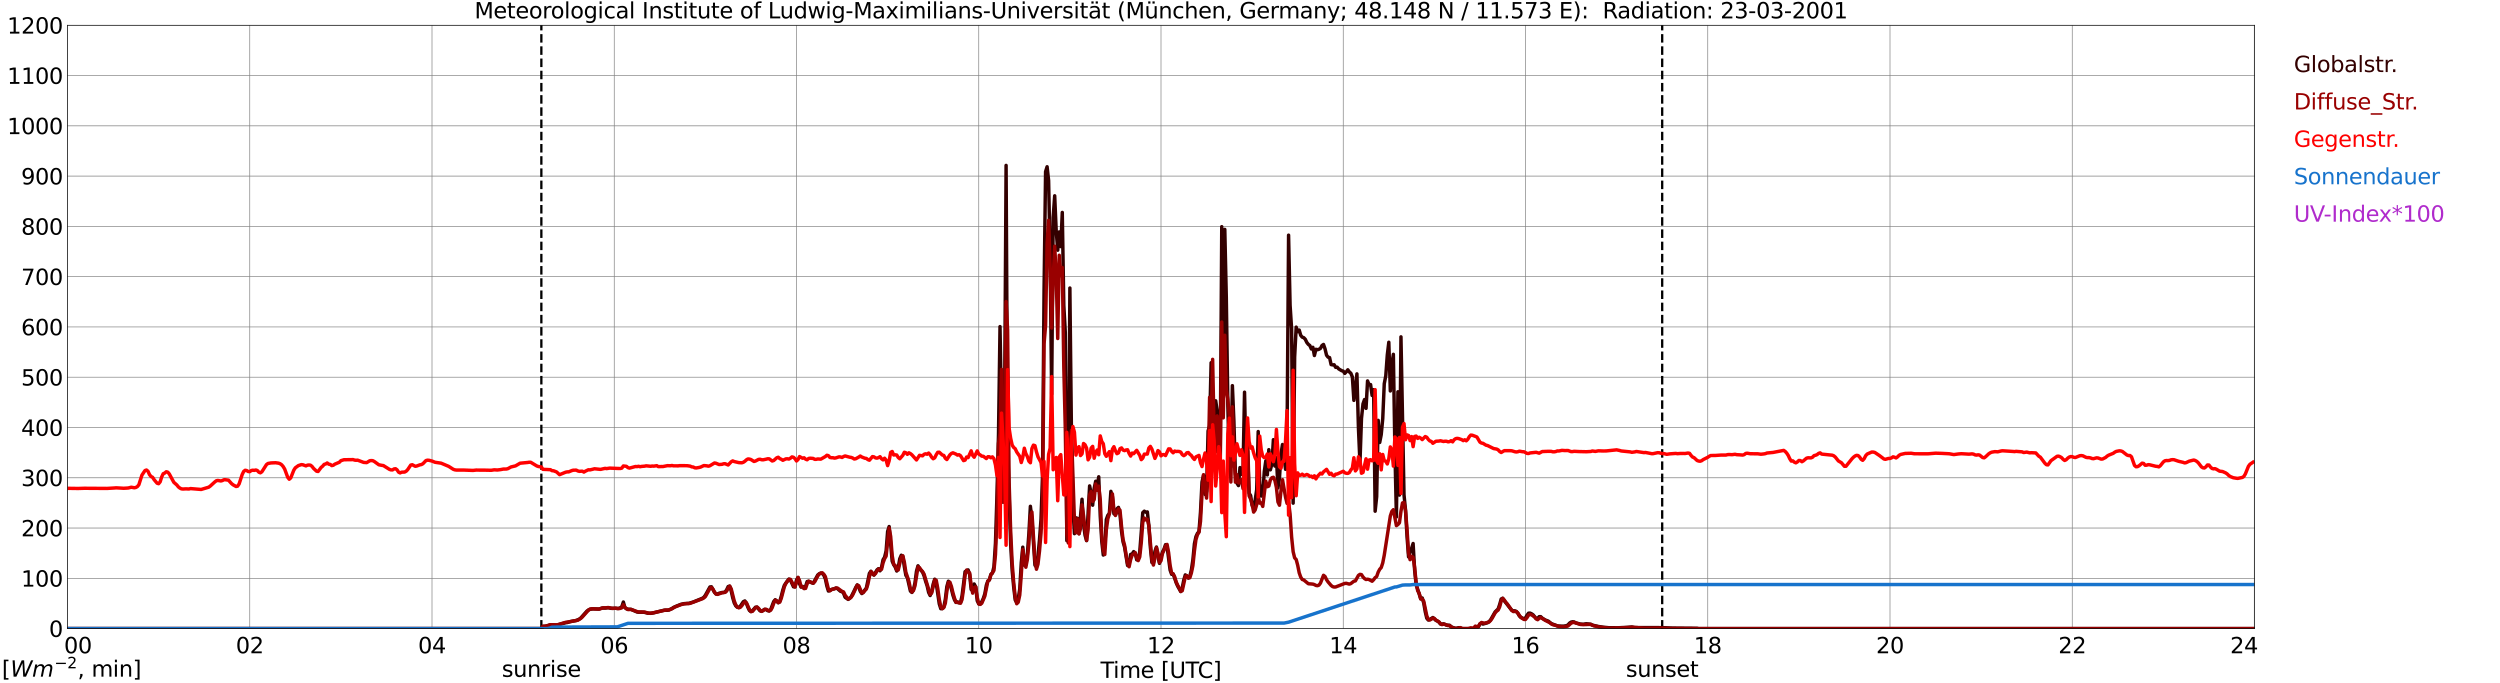 <?xml version="1.0" encoding="utf-8" standalone="no"?>
<!DOCTYPE svg PUBLIC "-//W3C//DTD SVG 1.1//EN"
  "http://www.w3.org/Graphics/SVG/1.1/DTD/svg11.dtd">
<svg xmlns:xlink="http://www.w3.org/1999/xlink" width="1085.4pt" height="296.64pt" viewBox="0 0 1085.4 296.64" xmlns="http://www.w3.org/2000/svg" version="1.1">
 <defs>
  <style type="text/css">*{stroke-linejoin: round; stroke-linecap: butt}</style>
 </defs>
 <g id="figure_1">
  <g id="patch_1">
   <path d="M 0 296.64 
L 1085.4 296.64 
L 1085.4 0 
L 0 0 
z
" style="fill: #ffffff"/>
  </g>
  <g id="axes_1">
   <g id="patch_2">
    <path d="M 29.306 272.909 
L 978.814 272.909 
L 978.814 10.976 
L 29.306 10.976 
z
" style="fill: #ffffff"/>
   </g>
   <g id="patch_3">
    <path d="M 978.814 272.909 
L 978.814 272.909 
L 978.814 10.976 
L 978.814 10.976 
z
" clip-path="url(#paa7dbfaea4)" style="fill: #d3d3d3; opacity: 0.25; stroke: #d3d3d3; stroke-linejoin: miter"/>
   </g>
   <g id="matplotlib.axis_1">
    <g id="xtick_1">
     <g id="line2d_1">
      <path d="M 29.306 272.909 
L 29.306 10.976 
" clip-path="url(#paa7dbfaea4)" style="fill: none; stroke: #808080; stroke-width: 0.3; stroke-linecap: square"/>
     </g>
     <g id="line2d_2"/>
     <g id="text_1">
      <!--    00 -->
      <g transform="translate(18.733 283.627) scale(0.095 -0.095)">
       <defs>
        <path id="DejaVuSans-20" transform="scale(0.016)"/>
        <path id="DejaVuSans-30" d="M 2034 4250 
Q 1547 4250 1301 3770 
Q 1056 3291 1056 2328 
Q 1056 1369 1301 889 
Q 1547 409 2034 409 
Q 2525 409 2770 889 
Q 3016 1369 3016 2328 
Q 3016 3291 2770 3770 
Q 2525 4250 2034 4250 
z
M 2034 4750 
Q 2819 4750 3233 4129 
Q 3647 3509 3647 2328 
Q 3647 1150 3233 529 
Q 2819 -91 2034 -91 
Q 1250 -91 836 529 
Q 422 1150 422 2328 
Q 422 3509 836 4129 
Q 1250 4750 2034 4750 
z
" transform="scale(0.016)"/>
       </defs>
       <use xlink:href="#DejaVuSans-20"/>
       <use xlink:href="#DejaVuSans-20" transform="translate(31.787 0)"/>
       <use xlink:href="#DejaVuSans-20" transform="translate(63.574 0)"/>
       <use xlink:href="#DejaVuSans-30" transform="translate(95.361 0)"/>
       <use xlink:href="#DejaVuSans-30" transform="translate(158.984 0)"/>
      </g>
     </g>
    </g>
    <g id="xtick_2">
     <g id="line2d_3">
      <path d="M 108.431 272.909 
L 108.431 10.976 
" clip-path="url(#paa7dbfaea4)" style="fill: none; stroke: #808080; stroke-width: 0.3; stroke-linecap: square"/>
     </g>
     <g id="line2d_4"/>
     <g id="text_2">
      <!-- 02 -->
      <g transform="translate(102.387 283.627) scale(0.095 -0.095)">
       <defs>
        <path id="DejaVuSans-32" d="M 1228 531 
L 3431 531 
L 3431 0 
L 469 0 
L 469 531 
Q 828 903 1448 1529 
Q 2069 2156 2228 2338 
Q 2531 2678 2651 2914 
Q 2772 3150 2772 3378 
Q 2772 3750 2511 3984 
Q 2250 4219 1831 4219 
Q 1534 4219 1204 4116 
Q 875 4013 500 3803 
L 500 4441 
Q 881 4594 1212 4672 
Q 1544 4750 1819 4750 
Q 2544 4750 2975 4387 
Q 3406 4025 3406 3419 
Q 3406 3131 3298 2873 
Q 3191 2616 2906 2266 
Q 2828 2175 2409 1742 
Q 1991 1309 1228 531 
z
" transform="scale(0.016)"/>
       </defs>
       <use xlink:href="#DejaVuSans-30"/>
       <use xlink:href="#DejaVuSans-32" transform="translate(63.623 0)"/>
      </g>
     </g>
    </g>
    <g id="xtick_3">
     <g id="line2d_5">
      <path d="M 187.557 272.909 
L 187.557 10.976 
" clip-path="url(#paa7dbfaea4)" style="fill: none; stroke: #808080; stroke-width: 0.3; stroke-linecap: square"/>
     </g>
     <g id="line2d_6"/>
     <g id="text_3">
      <!-- 04 -->
      <g transform="translate(181.513 283.627) scale(0.095 -0.095)">
       <defs>
        <path id="DejaVuSans-34" d="M 2419 4116 
L 825 1625 
L 2419 1625 
L 2419 4116 
z
M 2253 4666 
L 3047 4666 
L 3047 1625 
L 3713 1625 
L 3713 1100 
L 3047 1100 
L 3047 0 
L 2419 0 
L 2419 1100 
L 313 1100 
L 313 1709 
L 2253 4666 
z
" transform="scale(0.016)"/>
       </defs>
       <use xlink:href="#DejaVuSans-30"/>
       <use xlink:href="#DejaVuSans-34" transform="translate(63.623 0)"/>
      </g>
     </g>
    </g>
    <g id="xtick_4">
     <g id="line2d_7">
      <path d="M 266.683 272.909 
L 266.683 10.976 
" clip-path="url(#paa7dbfaea4)" style="fill: none; stroke: #808080; stroke-width: 0.3; stroke-linecap: square"/>
     </g>
     <g id="line2d_8"/>
     <g id="text_4">
      <!-- 06 -->
      <g transform="translate(260.638 283.627) scale(0.095 -0.095)">
       <defs>
        <path id="DejaVuSans-36" d="M 2113 2584 
Q 1688 2584 1439 2293 
Q 1191 2003 1191 1497 
Q 1191 994 1439 701 
Q 1688 409 2113 409 
Q 2538 409 2786 701 
Q 3034 994 3034 1497 
Q 3034 2003 2786 2293 
Q 2538 2584 2113 2584 
z
M 3366 4563 
L 3366 3988 
Q 3128 4100 2886 4159 
Q 2644 4219 2406 4219 
Q 1781 4219 1451 3797 
Q 1122 3375 1075 2522 
Q 1259 2794 1537 2939 
Q 1816 3084 2150 3084 
Q 2853 3084 3261 2657 
Q 3669 2231 3669 1497 
Q 3669 778 3244 343 
Q 2819 -91 2113 -91 
Q 1303 -91 875 529 
Q 447 1150 447 2328 
Q 447 3434 972 4092 
Q 1497 4750 2381 4750 
Q 2619 4750 2861 4703 
Q 3103 4656 3366 4563 
z
" transform="scale(0.016)"/>
       </defs>
       <use xlink:href="#DejaVuSans-30"/>
       <use xlink:href="#DejaVuSans-36" transform="translate(63.623 0)"/>
      </g>
     </g>
    </g>
    <g id="xtick_5">
     <g id="line2d_9">
      <path d="M 345.808 272.909 
L 345.808 10.976 
" clip-path="url(#paa7dbfaea4)" style="fill: none; stroke: #808080; stroke-width: 0.3; stroke-linecap: square"/>
     </g>
     <g id="line2d_10"/>
     <g id="text_5">
      <!-- 08 -->
      <g transform="translate(339.764 283.627) scale(0.095 -0.095)">
       <defs>
        <path id="DejaVuSans-38" d="M 2034 2216 
Q 1584 2216 1326 1975 
Q 1069 1734 1069 1313 
Q 1069 891 1326 650 
Q 1584 409 2034 409 
Q 2484 409 2743 651 
Q 3003 894 3003 1313 
Q 3003 1734 2745 1975 
Q 2488 2216 2034 2216 
z
M 1403 2484 
Q 997 2584 770 2862 
Q 544 3141 544 3541 
Q 544 4100 942 4425 
Q 1341 4750 2034 4750 
Q 2731 4750 3128 4425 
Q 3525 4100 3525 3541 
Q 3525 3141 3298 2862 
Q 3072 2584 2669 2484 
Q 3125 2378 3379 2068 
Q 3634 1759 3634 1313 
Q 3634 634 3220 271 
Q 2806 -91 2034 -91 
Q 1263 -91 848 271 
Q 434 634 434 1313 
Q 434 1759 690 2068 
Q 947 2378 1403 2484 
z
M 1172 3481 
Q 1172 3119 1398 2916 
Q 1625 2713 2034 2713 
Q 2441 2713 2670 2916 
Q 2900 3119 2900 3481 
Q 2900 3844 2670 4047 
Q 2441 4250 2034 4250 
Q 1625 4250 1398 4047 
Q 1172 3844 1172 3481 
z
" transform="scale(0.016)"/>
       </defs>
       <use xlink:href="#DejaVuSans-30"/>
       <use xlink:href="#DejaVuSans-38" transform="translate(63.623 0)"/>
      </g>
     </g>
    </g>
    <g id="xtick_6">
     <g id="line2d_11">
      <path d="M 424.934 272.909 
L 424.934 10.976 
" clip-path="url(#paa7dbfaea4)" style="fill: none; stroke: #808080; stroke-width: 0.3; stroke-linecap: square"/>
     </g>
     <g id="line2d_12"/>
     <g id="text_6">
      <!-- 10 -->
      <g transform="translate(418.89 283.627) scale(0.095 -0.095)">
       <defs>
        <path id="DejaVuSans-31" d="M 794 531 
L 1825 531 
L 1825 4091 
L 703 3866 
L 703 4441 
L 1819 4666 
L 2450 4666 
L 2450 531 
L 3481 531 
L 3481 0 
L 794 0 
L 794 531 
z
" transform="scale(0.016)"/>
       </defs>
       <use xlink:href="#DejaVuSans-31"/>
       <use xlink:href="#DejaVuSans-30" transform="translate(63.623 0)"/>
      </g>
     </g>
    </g>
    <g id="xtick_7">
     <g id="line2d_13">
      <path d="M 504.06 272.909 
L 504.06 10.976 
" clip-path="url(#paa7dbfaea4)" style="fill: none; stroke: #808080; stroke-width: 0.3; stroke-linecap: square"/>
     </g>
     <g id="line2d_14"/>
     <g id="text_7">
      <!-- 12 -->
      <g transform="translate(498.015 283.627) scale(0.095 -0.095)">
       <use xlink:href="#DejaVuSans-31"/>
       <use xlink:href="#DejaVuSans-32" transform="translate(63.623 0)"/>
      </g>
     </g>
    </g>
    <g id="xtick_8">
     <g id="line2d_15">
      <path d="M 583.185 272.909 
L 583.185 10.976 
" clip-path="url(#paa7dbfaea4)" style="fill: none; stroke: #808080; stroke-width: 0.3; stroke-linecap: square"/>
     </g>
     <g id="line2d_16"/>
     <g id="text_8">
      <!-- 14 -->
      <g transform="translate(577.141 283.627) scale(0.095 -0.095)">
       <use xlink:href="#DejaVuSans-31"/>
       <use xlink:href="#DejaVuSans-34" transform="translate(63.623 0)"/>
      </g>
     </g>
    </g>
    <g id="xtick_9">
     <g id="line2d_17">
      <path d="M 662.311 272.909 
L 662.311 10.976 
" clip-path="url(#paa7dbfaea4)" style="fill: none; stroke: #808080; stroke-width: 0.3; stroke-linecap: square"/>
     </g>
     <g id="line2d_18"/>
     <g id="text_9">
      <!-- 16 -->
      <g transform="translate(656.267 283.627) scale(0.095 -0.095)">
       <use xlink:href="#DejaVuSans-31"/>
       <use xlink:href="#DejaVuSans-36" transform="translate(63.623 0)"/>
      </g>
     </g>
    </g>
    <g id="xtick_10">
     <g id="line2d_19">
      <path d="M 741.437 272.909 
L 741.437 10.976 
" clip-path="url(#paa7dbfaea4)" style="fill: none; stroke: #808080; stroke-width: 0.3; stroke-linecap: square"/>
     </g>
     <g id="line2d_20"/>
     <g id="text_10">
      <!-- 18 -->
      <g transform="translate(735.392 283.627) scale(0.095 -0.095)">
       <use xlink:href="#DejaVuSans-31"/>
       <use xlink:href="#DejaVuSans-38" transform="translate(63.623 0)"/>
      </g>
     </g>
    </g>
    <g id="xtick_11">
     <g id="line2d_21">
      <path d="M 820.562 272.909 
L 820.562 10.976 
" clip-path="url(#paa7dbfaea4)" style="fill: none; stroke: #808080; stroke-width: 0.3; stroke-linecap: square"/>
     </g>
     <g id="line2d_22"/>
     <g id="text_11">
      <!-- 20 -->
      <g transform="translate(814.518 283.627) scale(0.095 -0.095)">
       <use xlink:href="#DejaVuSans-32"/>
       <use xlink:href="#DejaVuSans-30" transform="translate(63.623 0)"/>
      </g>
     </g>
    </g>
    <g id="xtick_12">
     <g id="line2d_23">
      <path d="M 899.688 272.909 
L 899.688 10.976 
" clip-path="url(#paa7dbfaea4)" style="fill: none; stroke: #808080; stroke-width: 0.3; stroke-linecap: square"/>
     </g>
     <g id="line2d_24"/>
     <g id="text_12">
      <!-- 22 -->
      <g transform="translate(893.644 283.627) scale(0.095 -0.095)">
       <use xlink:href="#DejaVuSans-32"/>
       <use xlink:href="#DejaVuSans-32" transform="translate(63.623 0)"/>
      </g>
     </g>
    </g>
    <g id="xtick_13">
     <g id="line2d_25">
      <path d="M 978.814 272.909 
L 978.814 10.976 
" clip-path="url(#paa7dbfaea4)" style="fill: none; stroke: #808080; stroke-width: 0.3; stroke-linecap: square"/>
     </g>
     <g id="line2d_26"/>
     <g id="text_13">
      <!-- 24    -->
      <g transform="translate(968.241 283.627) scale(0.095 -0.095)">
       <use xlink:href="#DejaVuSans-32"/>
       <use xlink:href="#DejaVuSans-34" transform="translate(63.623 0)"/>
       <use xlink:href="#DejaVuSans-20" transform="translate(127.246 0)"/>
       <use xlink:href="#DejaVuSans-20" transform="translate(159.033 0)"/>
       <use xlink:href="#DejaVuSans-20" transform="translate(190.82 0)"/>
      </g>
     </g>
    </g>
    <g id="text_14">
     <!-- Time [UTC] -->
     <g transform="translate(477.806 294.322) scale(0.095 -0.095)">
      <defs>
       <path id="DejaVuSans-54" d="M -19 4666 
L 3928 4666 
L 3928 4134 
L 2272 4134 
L 2272 0 
L 1638 0 
L 1638 4134 
L -19 4134 
L -19 4666 
z
" transform="scale(0.016)"/>
       <path id="DejaVuSans-69" d="M 603 3500 
L 1178 3500 
L 1178 0 
L 603 0 
L 603 3500 
z
M 603 4863 
L 1178 4863 
L 1178 4134 
L 603 4134 
L 603 4863 
z
" transform="scale(0.016)"/>
       <path id="DejaVuSans-6d" d="M 3328 2828 
Q 3544 3216 3844 3400 
Q 4144 3584 4550 3584 
Q 5097 3584 5394 3201 
Q 5691 2819 5691 2113 
L 5691 0 
L 5113 0 
L 5113 2094 
Q 5113 2597 4934 2840 
Q 4756 3084 4391 3084 
Q 3944 3084 3684 2787 
Q 3425 2491 3425 1978 
L 3425 0 
L 2847 0 
L 2847 2094 
Q 2847 2600 2669 2842 
Q 2491 3084 2119 3084 
Q 1678 3084 1418 2786 
Q 1159 2488 1159 1978 
L 1159 0 
L 581 0 
L 581 3500 
L 1159 3500 
L 1159 2956 
Q 1356 3278 1631 3431 
Q 1906 3584 2284 3584 
Q 2666 3584 2933 3390 
Q 3200 3197 3328 2828 
z
" transform="scale(0.016)"/>
       <path id="DejaVuSans-65" d="M 3597 1894 
L 3597 1613 
L 953 1613 
Q 991 1019 1311 708 
Q 1631 397 2203 397 
Q 2534 397 2845 478 
Q 3156 559 3463 722 
L 3463 178 
Q 3153 47 2828 -22 
Q 2503 -91 2169 -91 
Q 1331 -91 842 396 
Q 353 884 353 1716 
Q 353 2575 817 3079 
Q 1281 3584 2069 3584 
Q 2775 3584 3186 3129 
Q 3597 2675 3597 1894 
z
M 3022 2063 
Q 3016 2534 2758 2815 
Q 2500 3097 2075 3097 
Q 1594 3097 1305 2825 
Q 1016 2553 972 2059 
L 3022 2063 
z
" transform="scale(0.016)"/>
       <path id="DejaVuSans-5b" d="M 550 4863 
L 1875 4863 
L 1875 4416 
L 1125 4416 
L 1125 -397 
L 1875 -397 
L 1875 -844 
L 550 -844 
L 550 4863 
z
" transform="scale(0.016)"/>
       <path id="DejaVuSans-55" d="M 556 4666 
L 1191 4666 
L 1191 1831 
Q 1191 1081 1462 751 
Q 1734 422 2344 422 
Q 2950 422 3222 751 
Q 3494 1081 3494 1831 
L 3494 4666 
L 4128 4666 
L 4128 1753 
Q 4128 841 3676 375 
Q 3225 -91 2344 -91 
Q 1459 -91 1007 375 
Q 556 841 556 1753 
L 556 4666 
z
" transform="scale(0.016)"/>
       <path id="DejaVuSans-43" d="M 4122 4306 
L 4122 3641 
Q 3803 3938 3442 4084 
Q 3081 4231 2675 4231 
Q 1875 4231 1450 3742 
Q 1025 3253 1025 2328 
Q 1025 1406 1450 917 
Q 1875 428 2675 428 
Q 3081 428 3442 575 
Q 3803 722 4122 1019 
L 4122 359 
Q 3791 134 3420 21 
Q 3050 -91 2638 -91 
Q 1578 -91 968 557 
Q 359 1206 359 2328 
Q 359 3453 968 4101 
Q 1578 4750 2638 4750 
Q 3056 4750 3426 4639 
Q 3797 4528 4122 4306 
z
" transform="scale(0.016)"/>
       <path id="DejaVuSans-5d" d="M 1947 4863 
L 1947 -844 
L 622 -844 
L 622 -397 
L 1369 -397 
L 1369 4416 
L 622 4416 
L 622 4863 
L 1947 4863 
z
" transform="scale(0.016)"/>
      </defs>
      <use xlink:href="#DejaVuSans-54"/>
      <use xlink:href="#DejaVuSans-69" transform="translate(57.959 0)"/>
      <use xlink:href="#DejaVuSans-6d" transform="translate(85.742 0)"/>
      <use xlink:href="#DejaVuSans-65" transform="translate(183.154 0)"/>
      <use xlink:href="#DejaVuSans-20" transform="translate(244.678 0)"/>
      <use xlink:href="#DejaVuSans-5b" transform="translate(276.465 0)"/>
      <use xlink:href="#DejaVuSans-55" transform="translate(315.479 0)"/>
      <use xlink:href="#DejaVuSans-54" transform="translate(388.672 0)"/>
      <use xlink:href="#DejaVuSans-43" transform="translate(443.881 0)"/>
      <use xlink:href="#DejaVuSans-5d" transform="translate(513.705 0)"/>
     </g>
    </g>
   </g>
   <g id="matplotlib.axis_2">
    <g id="ytick_1">
     <g id="line2d_27">
      <path d="M 29.306 272.909 
L 978.814 272.909 
" clip-path="url(#paa7dbfaea4)" style="fill: none; stroke: #808080; stroke-width: 0.3; stroke-linecap: square"/>
     </g>
     <g id="line2d_28"/>
     <g id="text_15">
      <!-- 0 -->
      <g transform="translate(21.261 276.518) scale(0.095 -0.095)">
       <use xlink:href="#DejaVuSans-30"/>
      </g>
     </g>
    </g>
    <g id="ytick_2">
     <g id="line2d_29">
      <path d="M 29.306 251.081 
L 978.814 251.081 
" clip-path="url(#paa7dbfaea4)" style="fill: none; stroke: #808080; stroke-width: 0.3; stroke-linecap: square"/>
     </g>
     <g id="line2d_30"/>
     <g id="text_16">
      <!-- 100 -->
      <g transform="translate(9.173 254.69) scale(0.095 -0.095)">
       <use xlink:href="#DejaVuSans-31"/>
       <use xlink:href="#DejaVuSans-30" transform="translate(63.623 0)"/>
       <use xlink:href="#DejaVuSans-30" transform="translate(127.246 0)"/>
      </g>
     </g>
    </g>
    <g id="ytick_3">
     <g id="line2d_31">
      <path d="M 29.306 229.253 
L 978.814 229.253 
" clip-path="url(#paa7dbfaea4)" style="fill: none; stroke: #808080; stroke-width: 0.3; stroke-linecap: square"/>
     </g>
     <g id="line2d_32"/>
     <g id="text_17">
      <!-- 200 -->
      <g transform="translate(9.173 232.863) scale(0.095 -0.095)">
       <use xlink:href="#DejaVuSans-32"/>
       <use xlink:href="#DejaVuSans-30" transform="translate(63.623 0)"/>
       <use xlink:href="#DejaVuSans-30" transform="translate(127.246 0)"/>
      </g>
     </g>
    </g>
    <g id="ytick_4">
     <g id="line2d_33">
      <path d="M 29.306 207.426 
L 978.814 207.426 
" clip-path="url(#paa7dbfaea4)" style="fill: none; stroke: #808080; stroke-width: 0.3; stroke-linecap: square"/>
     </g>
     <g id="line2d_34"/>
     <g id="text_18">
      <!-- 300 -->
      <g transform="translate(9.173 211.035) scale(0.095 -0.095)">
       <defs>
        <path id="DejaVuSans-33" d="M 2597 2516 
Q 3050 2419 3304 2112 
Q 3559 1806 3559 1356 
Q 3559 666 3084 287 
Q 2609 -91 1734 -91 
Q 1441 -91 1130 -33 
Q 819 25 488 141 
L 488 750 
Q 750 597 1062 519 
Q 1375 441 1716 441 
Q 2309 441 2620 675 
Q 2931 909 2931 1356 
Q 2931 1769 2642 2001 
Q 2353 2234 1838 2234 
L 1294 2234 
L 1294 2753 
L 1863 2753 
Q 2328 2753 2575 2939 
Q 2822 3125 2822 3475 
Q 2822 3834 2567 4026 
Q 2313 4219 1838 4219 
Q 1578 4219 1281 4162 
Q 984 4106 628 3988 
L 628 4550 
Q 988 4650 1302 4700 
Q 1616 4750 1894 4750 
Q 2613 4750 3031 4423 
Q 3450 4097 3450 3541 
Q 3450 3153 3228 2886 
Q 3006 2619 2597 2516 
z
" transform="scale(0.016)"/>
       </defs>
       <use xlink:href="#DejaVuSans-33"/>
       <use xlink:href="#DejaVuSans-30" transform="translate(63.623 0)"/>
       <use xlink:href="#DejaVuSans-30" transform="translate(127.246 0)"/>
      </g>
     </g>
    </g>
    <g id="ytick_5">
     <g id="line2d_35">
      <path d="M 29.306 185.598 
L 978.814 185.598 
" clip-path="url(#paa7dbfaea4)" style="fill: none; stroke: #808080; stroke-width: 0.3; stroke-linecap: square"/>
     </g>
     <g id="line2d_36"/>
     <g id="text_19">
      <!-- 400 -->
      <g transform="translate(9.173 189.207) scale(0.095 -0.095)">
       <use xlink:href="#DejaVuSans-34"/>
       <use xlink:href="#DejaVuSans-30" transform="translate(63.623 0)"/>
       <use xlink:href="#DejaVuSans-30" transform="translate(127.246 0)"/>
      </g>
     </g>
    </g>
    <g id="ytick_6">
     <g id="line2d_37">
      <path d="M 29.306 163.77 
L 978.814 163.77 
" clip-path="url(#paa7dbfaea4)" style="fill: none; stroke: #808080; stroke-width: 0.3; stroke-linecap: square"/>
     </g>
     <g id="line2d_38"/>
     <g id="text_20">
      <!-- 500 -->
      <g transform="translate(9.173 167.379) scale(0.095 -0.095)">
       <defs>
        <path id="DejaVuSans-35" d="M 691 4666 
L 3169 4666 
L 3169 4134 
L 1269 4134 
L 1269 2991 
Q 1406 3038 1543 3061 
Q 1681 3084 1819 3084 
Q 2600 3084 3056 2656 
Q 3513 2228 3513 1497 
Q 3513 744 3044 326 
Q 2575 -91 1722 -91 
Q 1428 -91 1123 -41 
Q 819 9 494 109 
L 494 744 
Q 775 591 1075 516 
Q 1375 441 1709 441 
Q 2250 441 2565 725 
Q 2881 1009 2881 1497 
Q 2881 1984 2565 2268 
Q 2250 2553 1709 2553 
Q 1456 2553 1204 2497 
Q 953 2441 691 2322 
L 691 4666 
z
" transform="scale(0.016)"/>
       </defs>
       <use xlink:href="#DejaVuSans-35"/>
       <use xlink:href="#DejaVuSans-30" transform="translate(63.623 0)"/>
       <use xlink:href="#DejaVuSans-30" transform="translate(127.246 0)"/>
      </g>
     </g>
    </g>
    <g id="ytick_7">
     <g id="line2d_39">
      <path d="M 29.306 141.942 
L 978.814 141.942 
" clip-path="url(#paa7dbfaea4)" style="fill: none; stroke: #808080; stroke-width: 0.3; stroke-linecap: square"/>
     </g>
     <g id="line2d_40"/>
     <g id="text_21">
      <!-- 600 -->
      <g transform="translate(9.173 145.551) scale(0.095 -0.095)">
       <use xlink:href="#DejaVuSans-36"/>
       <use xlink:href="#DejaVuSans-30" transform="translate(63.623 0)"/>
       <use xlink:href="#DejaVuSans-30" transform="translate(127.246 0)"/>
      </g>
     </g>
    </g>
    <g id="ytick_8">
     <g id="line2d_41">
      <path d="M 29.306 120.114 
L 978.814 120.114 
" clip-path="url(#paa7dbfaea4)" style="fill: none; stroke: #808080; stroke-width: 0.3; stroke-linecap: square"/>
     </g>
     <g id="line2d_42"/>
     <g id="text_22">
      <!-- 700 -->
      <g transform="translate(9.173 123.724) scale(0.095 -0.095)">
       <defs>
        <path id="DejaVuSans-37" d="M 525 4666 
L 3525 4666 
L 3525 4397 
L 1831 0 
L 1172 0 
L 2766 4134 
L 525 4134 
L 525 4666 
z
" transform="scale(0.016)"/>
       </defs>
       <use xlink:href="#DejaVuSans-37"/>
       <use xlink:href="#DejaVuSans-30" transform="translate(63.623 0)"/>
       <use xlink:href="#DejaVuSans-30" transform="translate(127.246 0)"/>
      </g>
     </g>
    </g>
    <g id="ytick_9">
     <g id="line2d_43">
      <path d="M 29.306 98.287 
L 978.814 98.287 
" clip-path="url(#paa7dbfaea4)" style="fill: none; stroke: #808080; stroke-width: 0.3; stroke-linecap: square"/>
     </g>
     <g id="line2d_44"/>
     <g id="text_23">
      <!-- 800 -->
      <g transform="translate(9.173 101.896) scale(0.095 -0.095)">
       <use xlink:href="#DejaVuSans-38"/>
       <use xlink:href="#DejaVuSans-30" transform="translate(63.623 0)"/>
       <use xlink:href="#DejaVuSans-30" transform="translate(127.246 0)"/>
      </g>
     </g>
    </g>
    <g id="ytick_10">
     <g id="line2d_45">
      <path d="M 29.306 76.459 
L 978.814 76.459 
" clip-path="url(#paa7dbfaea4)" style="fill: none; stroke: #808080; stroke-width: 0.3; stroke-linecap: square"/>
     </g>
     <g id="line2d_46"/>
     <g id="text_24">
      <!-- 900 -->
      <g transform="translate(9.173 80.068) scale(0.095 -0.095)">
       <defs>
        <path id="DejaVuSans-39" d="M 703 97 
L 703 672 
Q 941 559 1184 500 
Q 1428 441 1663 441 
Q 2288 441 2617 861 
Q 2947 1281 2994 2138 
Q 2813 1869 2534 1725 
Q 2256 1581 1919 1581 
Q 1219 1581 811 2004 
Q 403 2428 403 3163 
Q 403 3881 828 4315 
Q 1253 4750 1959 4750 
Q 2769 4750 3195 4129 
Q 3622 3509 3622 2328 
Q 3622 1225 3098 567 
Q 2575 -91 1691 -91 
Q 1453 -91 1209 -44 
Q 966 3 703 97 
z
M 1959 2075 
Q 2384 2075 2632 2365 
Q 2881 2656 2881 3163 
Q 2881 3666 2632 3958 
Q 2384 4250 1959 4250 
Q 1534 4250 1286 3958 
Q 1038 3666 1038 3163 
Q 1038 2656 1286 2365 
Q 1534 2075 1959 2075 
z
" transform="scale(0.016)"/>
       </defs>
       <use xlink:href="#DejaVuSans-39"/>
       <use xlink:href="#DejaVuSans-30" transform="translate(63.623 0)"/>
       <use xlink:href="#DejaVuSans-30" transform="translate(127.246 0)"/>
      </g>
     </g>
    </g>
    <g id="ytick_11">
     <g id="line2d_47">
      <path d="M 29.306 54.631 
L 978.814 54.631 
" clip-path="url(#paa7dbfaea4)" style="fill: none; stroke: #808080; stroke-width: 0.3; stroke-linecap: square"/>
     </g>
     <g id="line2d_48"/>
     <g id="text_25">
      <!-- 1000 -->
      <g transform="translate(3.128 58.24) scale(0.095 -0.095)">
       <use xlink:href="#DejaVuSans-31"/>
       <use xlink:href="#DejaVuSans-30" transform="translate(63.623 0)"/>
       <use xlink:href="#DejaVuSans-30" transform="translate(127.246 0)"/>
       <use xlink:href="#DejaVuSans-30" transform="translate(190.869 0)"/>
      </g>
     </g>
    </g>
    <g id="ytick_12">
     <g id="line2d_49">
      <path d="M 29.306 32.803 
L 978.814 32.803 
" clip-path="url(#paa7dbfaea4)" style="fill: none; stroke: #808080; stroke-width: 0.3; stroke-linecap: square"/>
     </g>
     <g id="line2d_50"/>
     <g id="text_26">
      <!-- 1100 -->
      <g transform="translate(3.128 36.413) scale(0.095 -0.095)">
       <use xlink:href="#DejaVuSans-31"/>
       <use xlink:href="#DejaVuSans-31" transform="translate(63.623 0)"/>
       <use xlink:href="#DejaVuSans-30" transform="translate(127.246 0)"/>
       <use xlink:href="#DejaVuSans-30" transform="translate(190.869 0)"/>
      </g>
     </g>
    </g>
    <g id="ytick_13">
     <g id="line2d_51">
      <path d="M 29.306 10.976 
L 978.814 10.976 
" clip-path="url(#paa7dbfaea4)" style="fill: none; stroke: #808080; stroke-width: 0.3; stroke-linecap: square"/>
     </g>
     <g id="line2d_52"/>
     <g id="text_27">
      <!-- 1200 -->
      <g transform="translate(3.128 14.585) scale(0.095 -0.095)">
       <use xlink:href="#DejaVuSans-31"/>
       <use xlink:href="#DejaVuSans-32" transform="translate(63.623 0)"/>
       <use xlink:href="#DejaVuSans-30" transform="translate(127.246 0)"/>
       <use xlink:href="#DejaVuSans-30" transform="translate(190.869 0)"/>
      </g>
     </g>
    </g>
   </g>
   <g id="line2d_53">
    <path d="M 235.033 272.909 
L 235.033 10.976 
" clip-path="url(#paa7dbfaea4)" style="fill: none; stroke-dasharray: 3.7,1.6; stroke-dashoffset: 0; stroke: #000000"/>
   </g>
   <g id="line2d_54">
    <path d="M 721.655 272.909 
L 721.655 10.976 
" clip-path="url(#paa7dbfaea4)" style="fill: none; stroke-dasharray: 3.7,1.6; stroke-dashoffset: 0; stroke: #000000"/>
   </g>
   <g id="line2d_55">
    <path d="M 29.306 272.909 
L 235.033 272.909 
L 235.692 271.951 
L 237.011 271.846 
L 238.329 271.435 
L 238.989 271.256 
L 239.648 271.235 
L 240.967 271.401 
L 242.286 271.261 
L 245.583 270.359 
L 246.242 270.292 
L 247.561 269.897 
L 250.198 269.388 
L 251.517 268.794 
L 252.176 268.277 
L 253.495 266.797 
L 254.814 265.324 
L 255.473 264.852 
L 256.133 264.527 
L 257.451 264.346 
L 260.089 264.444 
L 261.408 263.968 
L 262.726 264.016 
L 264.045 263.844 
L 265.364 264.134 
L 267.342 264.069 
L 268.002 264.21 
L 268.661 264.112 
L 269.32 263.876 
L 269.98 263.394 
L 270.639 261.368 
L 271.298 263.761 
L 271.958 264.317 
L 272.617 264.47 
L 273.936 264.544 
L 276.573 265.708 
L 277.233 265.802 
L 279.211 265.795 
L 279.87 265.865 
L 281.189 266.219 
L 282.508 266.278 
L 283.827 266.064 
L 288.442 264.902 
L 289.761 264.963 
L 290.42 264.835 
L 291.739 264.197 
L 292.399 263.726 
L 293.717 263.139 
L 295.696 262.351 
L 297.014 262.074 
L 298.333 261.977 
L 298.992 261.969 
L 300.971 261.371 
L 304.927 259.755 
L 305.586 259.321 
L 306.246 258.417 
L 308.224 254.84 
L 308.883 254.759 
L 310.202 257.171 
L 310.861 257.883 
L 311.521 257.909 
L 312.18 257.581 
L 313.499 257.23 
L 314.158 257.212 
L 314.818 257.038 
L 315.477 256.091 
L 316.136 254.672 
L 316.796 254.475 
L 317.455 256.584 
L 318.114 259.511 
L 318.774 261.748 
L 319.433 263.021 
L 320.093 263.647 
L 320.752 263.7 
L 321.411 263.191 
L 322.73 261.227 
L 323.39 260.904 
L 324.049 261.888 
L 324.708 263.669 
L 325.368 265.031 
L 326.027 265.54 
L 326.686 265.14 
L 328.005 263.623 
L 328.665 263.573 
L 329.983 265.201 
L 330.643 265.42 
L 331.961 264.529 
L 332.621 264.673 
L 333.28 265.123 
L 333.94 265.271 
L 334.599 264.64 
L 335.918 261.165 
L 336.577 260.388 
L 337.896 261.716 
L 338.555 261.026 
L 339.215 258.793 
L 339.874 256.158 
L 340.533 254.133 
L 341.852 252.203 
L 342.512 251.408 
L 343.171 251.867 
L 344.49 254.755 
L 345.149 254.766 
L 345.808 251.834 
L 346.468 250.73 
L 347.127 253.432 
L 347.787 254.912 
L 348.446 254.582 
L 349.105 255.492 
L 349.765 254.597 
L 350.424 252.5 
L 351.083 252.397 
L 352.402 253.015 
L 353.062 253.227 
L 355.04 249.619 
L 355.699 249.099 
L 356.359 248.8 
L 357.018 249.016 
L 357.677 249.76 
L 358.337 251.31 
L 358.996 254.434 
L 359.655 256.599 
L 360.315 256.398 
L 360.974 255.92 
L 362.293 255.58 
L 362.952 255.289 
L 363.612 255.591 
L 364.93 256.745 
L 365.59 256.844 
L 366.249 257.577 
L 366.909 259.317 
L 368.227 260.229 
L 368.887 259.795 
L 369.546 259.114 
L 370.865 256.468 
L 371.524 255.054 
L 372.184 253.925 
L 372.843 254.849 
L 373.502 256.717 
L 374.162 257.695 
L 374.821 257.04 
L 376.14 255.283 
L 377.459 248.929 
L 378.118 248.012 
L 378.777 249.258 
L 379.437 249.688 
L 380.756 247.425 
L 381.415 246.905 
L 382.074 247.82 
L 382.734 246.255 
L 383.393 243 
L 384.053 241.924 
L 384.712 239.205 
L 385.371 230.727 
L 386.031 228.607 
L 387.349 243.653 
L 388.009 245.166 
L 388.668 246.211 
L 389.328 247.912 
L 389.987 246.375 
L 390.646 242.579 
L 391.306 241.056 
L 391.965 241.575 
L 392.624 246.072 
L 393.284 249.75 
L 393.943 250.819 
L 395.262 256.632 
L 395.921 257.21 
L 396.581 255.951 
L 397.24 253.111 
L 397.899 248.016 
L 398.559 245.655 
L 399.218 246.951 
L 400.537 248.368 
L 401.196 249.998 
L 401.856 252.367 
L 402.515 254.298 
L 403.175 257.202 
L 403.834 258.553 
L 404.493 256.898 
L 405.153 253.585 
L 405.812 251.467 
L 406.471 253.24 
L 407.79 262.165 
L 408.45 264.267 
L 409.109 264.217 
L 409.768 263.514 
L 410.428 260.161 
L 411.087 254.667 
L 411.746 252.334 
L 412.406 253.467 
L 413.065 255.743 
L 413.725 258.433 
L 414.384 260.386 
L 415.043 261.539 
L 415.703 261.325 
L 416.362 261.75 
L 417.022 261.589 
L 417.681 258.671 
L 419 248.193 
L 420.318 247.436 
L 420.978 249.335 
L 421.637 255.914 
L 422.297 256.431 
L 422.956 253.543 
L 423.615 254.814 
L 424.275 260.816 
L 424.934 262.13 
L 425.593 262.239 
L 426.253 261.237 
L 426.912 259.821 
L 427.572 257.819 
L 428.231 254.098 
L 428.89 252.238 
L 429.55 251.801 
L 430.209 249.326 
L 430.869 248.846 
L 431.528 246.028 
L 432.187 235.837 
L 432.847 214.816 
L 433.506 188.723 
L 434.165 141.8 
L 435.484 218.019 
L 436.144 178.541 
L 436.803 71.816 
L 437.462 192.873 
L 438.781 236.387 
L 439.44 247.617 
L 440.1 254.833 
L 440.759 260.469 
L 441.419 261.6 
L 442.078 259.915 
L 442.737 255.726 
L 443.397 244.238 
L 444.056 237.563 
L 444.716 245.417 
L 445.375 245.111 
L 446.034 240.647 
L 446.694 231.753 
L 447.353 219.819 
L 448.012 225.44 
L 449.331 245.406 
L 449.991 246.133 
L 450.65 241.376 
L 451.309 234.289 
L 451.969 225.385 
L 452.628 206.129 
L 453.287 126.194 
L 453.947 74.542 
L 454.606 72.399 
L 455.266 78.404 
L 455.925 110.633 
L 456.584 171.098 
L 457.244 94.351 
L 457.903 85.013 
L 458.563 100.308 
L 459.222 108.624 
L 459.881 100.686 
L 460.541 107.055 
L 461.2 92.234 
L 461.859 132.596 
L 462.519 144.496 
L 463.178 234.719 
L 463.838 227.278 
L 464.497 125.05 
L 465.156 185.954 
L 465.816 220.073 
L 466.475 231.696 
L 467.134 224.818 
L 467.794 225.054 
L 468.453 231.676 
L 469.772 216.761 
L 470.431 227.607 
L 471.091 232.42 
L 471.75 234.728 
L 473.069 210.962 
L 473.728 214.083 
L 474.388 219.337 
L 475.047 212.055 
L 475.706 208.929 
L 476.366 211.097 
L 477.025 207 
L 477.685 224.076 
L 478.344 235.055 
L 479.003 240.973 
L 479.663 237.185 
L 480.322 225.556 
L 480.981 223.724 
L 481.641 222.921 
L 482.3 213.323 
L 482.96 215.539 
L 483.619 223.045 
L 484.278 223.432 
L 484.938 220.919 
L 485.597 220.291 
L 486.256 223.318 
L 486.916 230.648 
L 487.575 235.234 
L 488.235 237.506 
L 489.553 245.508 
L 490.213 244.873 
L 490.872 240.702 
L 491.532 240.538 
L 492.191 239.486 
L 492.85 240.108 
L 493.51 243.038 
L 494.169 242.815 
L 494.828 239.613 
L 496.147 222.57 
L 496.807 221.937 
L 497.466 222.38 
L 498.125 222.251 
L 498.785 228.085 
L 499.444 237.668 
L 500.103 244.203 
L 500.763 244.465 
L 501.422 239.394 
L 502.082 237.493 
L 502.741 241.71 
L 503.4 244.589 
L 504.06 241.754 
L 504.719 239.639 
L 505.379 238.375 
L 506.038 236.467 
L 506.697 237.303 
L 508.016 247.517 
L 508.675 249.337 
L 509.335 249.158 
L 510.654 253.011 
L 511.313 254.499 
L 512.632 256.835 
L 513.291 255.117 
L 513.95 251.847 
L 514.61 249.597 
L 515.269 250.125 
L 515.929 251 
L 516.588 250.121 
L 517.247 247.442 
L 517.907 243.003 
L 518.566 236.079 
L 519.226 233.003 
L 519.885 231.571 
L 520.544 230.805 
L 521.204 222.349 
L 521.863 209.277 
L 522.522 206.363 
L 523.182 214.637 
L 523.841 213.409 
L 524.501 187.137 
L 525.16 184.781 
L 525.819 157.49 
L 526.479 171.68 
L 527.138 191.068 
L 527.797 174.001 
L 528.457 178.325 
L 529.116 198.644 
L 529.776 197.745 
L 530.435 98.418 
L 531.094 162.6 
L 531.754 99.596 
L 532.413 129.086 
L 533.073 175.413 
L 533.732 203.128 
L 534.391 202.761 
L 535.051 167.439 
L 535.71 182.865 
L 536.369 205.721 
L 537.029 209.72 
L 537.688 210.818 
L 538.348 203.01 
L 539.007 205.961 
L 539.666 204.636 
L 540.326 170.275 
L 540.985 200.342 
L 541.644 195.85 
L 542.304 214.146 
L 542.963 215.12 
L 543.623 219.426 
L 544.282 220.332 
L 544.941 217.174 
L 545.601 212.625 
L 546.26 187.364 
L 546.919 209.982 
L 547.579 215.366 
L 548.238 214.598 
L 548.898 204.734 
L 549.557 200.076 
L 550.216 206.184 
L 550.876 195.235 
L 551.535 203.981 
L 552.195 201.515 
L 552.854 190.891 
L 553.513 202.348 
L 554.173 198.642 
L 554.832 211.813 
L 555.491 207.644 
L 556.151 197.014 
L 556.81 192.991 
L 558.129 203.769 
L 558.788 189.498 
L 559.448 102.102 
L 560.107 132.541 
L 560.766 142.844 
L 561.426 218.451 
L 562.085 154.993 
L 562.745 142.03 
L 563.404 144.009 
L 564.063 143.296 
L 564.723 145.592 
L 565.382 146.391 
L 566.042 146.607 
L 566.701 147.303 
L 567.36 148.68 
L 568.02 149.51 
L 568.679 150.01 
L 569.338 151.52 
L 569.998 150.789 
L 570.657 154.349 
L 571.317 151.647 
L 571.976 151.843 
L 572.635 151.632 
L 573.295 151.267 
L 573.954 150.003 
L 574.613 149.551 
L 575.273 151.453 
L 575.932 154.209 
L 576.592 155.078 
L 577.251 155.251 
L 577.91 158.28 
L 578.57 158.42 
L 579.229 158.363 
L 579.889 159.479 
L 580.548 159.418 
L 581.207 160.158 
L 582.526 160.952 
L 583.185 161.124 
L 583.845 162.115 
L 584.504 161.43 
L 585.164 160.553 
L 585.823 161.478 
L 586.482 162.048 
L 587.142 163.67 
L 587.801 173.82 
L 588.46 168.546 
L 589.12 162.327 
L 589.779 185.844 
L 590.439 200.969 
L 591.098 181.697 
L 591.757 175.354 
L 592.417 173.472 
L 593.076 177.292 
L 593.736 165.383 
L 594.395 167.033 
L 595.054 166.97 
L 595.714 171.683 
L 596.373 169.183 
L 597.032 221.943 
L 597.692 215.648 
L 598.351 182.507 
L 599.011 192.092 
L 599.67 188.728 
L 600.329 181.78 
L 600.989 166.584 
L 601.648 163.176 
L 602.307 154.098 
L 602.967 148.595 
L 603.626 169.74 
L 604.286 158.136 
L 604.945 153.836 
L 605.604 195.043 
L 606.264 224.436 
L 606.923 170.096 
L 607.582 214.943 
L 608.242 146.253 
L 609.561 214.803 
L 610.22 221.445 
L 610.879 232.971 
L 611.539 241.774 
L 612.858 238.048 
L 613.517 235.97 
L 614.176 247.551 
L 614.836 253.93 
L 615.495 255.824 
L 616.814 259.956 
L 617.473 259.611 
L 618.133 261.822 
L 618.792 265.629 
L 619.451 268.414 
L 620.111 269.198 
L 620.77 268.947 
L 622.089 268.109 
L 623.408 269.331 
L 624.067 269.632 
L 624.726 270.108 
L 625.386 270.933 
L 626.045 270.99 
L 626.705 270.813 
L 628.023 271.39 
L 629.342 271.466 
L 630.001 272.082 
L 630.661 272.396 
L 631.98 272.83 
L 633.298 272.518 
L 633.958 272.536 
L 634.617 272.909 
L 639.892 272.909 
L 640.552 272.376 
L 641.211 272.909 
L 641.87 272.127 
L 642.53 270.883 
L 643.189 270.645 
L 643.848 270.946 
L 645.827 270.366 
L 646.486 269.912 
L 647.145 269.146 
L 649.123 265.669 
L 650.442 264.374 
L 651.102 262.405 
L 651.761 260.068 
L 652.42 259.736 
L 653.08 260.823 
L 656.377 264.994 
L 657.036 265.204 
L 657.695 265.193 
L 658.355 265.47 
L 659.014 266.317 
L 659.674 267.454 
L 660.333 268.05 
L 661.652 268.652 
L 662.311 268.281 
L 662.97 267.118 
L 663.63 266.225 
L 664.289 266.179 
L 664.949 266.487 
L 665.608 266.943 
L 666.927 268.548 
L 667.586 268.504 
L 668.246 267.74 
L 668.905 267.714 
L 669.564 268.358 
L 670.883 269.168 
L 672.202 269.665 
L 673.521 270.733 
L 676.158 271.743 
L 677.477 271.82 
L 678.796 271.852 
L 680.114 271.647 
L 680.774 271.296 
L 681.433 270.54 
L 682.092 270.102 
L 682.752 269.951 
L 683.411 270.019 
L 684.071 270.407 
L 686.049 270.929 
L 687.368 271.023 
L 688.686 270.807 
L 690.664 271.014 
L 691.324 271.403 
L 693.961 271.996 
L 695.939 272.287 
L 698.577 272.54 
L 702.533 272.553 
L 706.49 272.363 
L 708.468 272.202 
L 709.786 272.457 
L 719.677 272.488 
L 721.655 272.494 
L 726.271 272.682 
L 736.821 272.767 
L 737.48 272.909 
L 978.154 272.909 
L 978.154 272.909 
" clip-path="url(#paa7dbfaea4)" style="fill: none; stroke: #330000; stroke-width: 1.5; stroke-linecap: square"/>
   </g>
   <g id="line2d_56">
    <path d="M 29.306 272.909 
L 235.033 272.909 
L 235.692 271.903 
L 236.351 271.937 
L 237.67 271.695 
L 238.989 271.224 
L 240.308 271.232 
L 241.626 271.27 
L 242.286 271.18 
L 245.583 270.183 
L 246.901 269.997 
L 248.88 269.613 
L 250.858 269.281 
L 252.176 268.467 
L 252.836 267.864 
L 255.473 264.898 
L 256.133 264.477 
L 256.792 264.311 
L 260.089 264.422 
L 262.067 263.868 
L 262.726 263.916 
L 264.045 263.767 
L 266.023 264.143 
L 267.342 264.06 
L 268.661 264.243 
L 269.32 264.121 
L 269.98 263.872 
L 270.639 262.525 
L 271.298 263.719 
L 272.617 264.664 
L 273.936 264.588 
L 275.255 265.036 
L 276.573 265.518 
L 277.233 265.677 
L 279.87 265.749 
L 281.189 266.09 
L 281.849 266.249 
L 283.167 266.157 
L 285.145 265.71 
L 289.102 264.837 
L 290.42 264.819 
L 291.739 264.291 
L 293.058 263.51 
L 295.696 262.497 
L 297.014 262.176 
L 298.333 262.052 
L 298.992 262.052 
L 299.652 261.94 
L 304.927 259.969 
L 305.586 259.592 
L 306.246 259.011 
L 308.224 255.453 
L 308.883 255.071 
L 309.543 255.805 
L 310.202 257.053 
L 310.861 257.891 
L 311.521 258.072 
L 313.499 257.357 
L 314.818 257.175 
L 315.477 256.63 
L 316.136 255.337 
L 316.796 254.482 
L 317.455 255.619 
L 318.774 260.906 
L 319.433 262.589 
L 320.093 263.534 
L 320.752 263.898 
L 321.411 263.68 
L 322.071 262.96 
L 322.73 261.98 
L 323.39 261.303 
L 324.049 261.661 
L 325.368 264.616 
L 326.027 265.498 
L 326.686 265.422 
L 328.005 263.872 
L 328.665 263.577 
L 329.324 264.084 
L 329.983 264.937 
L 330.643 265.42 
L 331.302 265.129 
L 331.961 264.601 
L 332.621 264.512 
L 333.94 265.215 
L 334.599 264.948 
L 335.258 263.82 
L 335.918 261.938 
L 336.577 260.629 
L 337.236 260.799 
L 337.896 261.585 
L 338.555 261.419 
L 339.215 259.716 
L 340.533 254.748 
L 341.193 253.249 
L 342.512 251.57 
L 343.171 251.526 
L 343.83 252.703 
L 344.49 254.13 
L 345.149 254.864 
L 346.468 250.686 
L 347.127 252.076 
L 347.787 254.665 
L 348.446 254.748 
L 349.105 255.506 
L 349.765 255.451 
L 350.424 253.48 
L 351.083 252.314 
L 353.062 253.179 
L 353.721 252.589 
L 355.04 250.066 
L 355.699 249.202 
L 356.359 248.844 
L 357.018 248.689 
L 357.677 249.33 
L 358.337 250.348 
L 359.655 255.77 
L 360.315 256.475 
L 360.974 256.008 
L 361.634 255.761 
L 362.293 255.639 
L 362.952 255.292 
L 363.612 255.313 
L 365.59 256.765 
L 366.249 257.003 
L 366.909 258.426 
L 368.227 260.059 
L 368.887 259.823 
L 369.546 259.273 
L 370.206 258.297 
L 372.184 254.089 
L 372.843 254.303 
L 374.162 257.389 
L 374.821 257.278 
L 375.481 256.414 
L 376.14 255.737 
L 376.799 253.652 
L 377.459 250.332 
L 378.118 248.184 
L 378.777 248.717 
L 379.437 249.603 
L 380.096 249.053 
L 380.756 247.89 
L 381.415 247.043 
L 382.074 247.386 
L 382.734 247.174 
L 383.393 244.36 
L 384.053 242.579 
L 384.712 241.446 
L 386.031 229.238 
L 386.69 232.879 
L 387.349 241.178 
L 388.009 245.043 
L 388.668 245.482 
L 389.328 247.427 
L 389.987 247.451 
L 391.306 241.806 
L 391.965 241.285 
L 392.624 244.033 
L 393.284 248.427 
L 394.603 252.319 
L 395.262 255.564 
L 395.921 257.04 
L 396.581 256.418 
L 397.24 254.373 
L 398.559 246.104 
L 399.218 246.456 
L 399.878 247.407 
L 400.537 248.158 
L 401.196 249.258 
L 403.834 258.035 
L 404.493 257.485 
L 405.812 251.817 
L 406.471 251.915 
L 407.131 255.442 
L 407.79 260.19 
L 408.45 263.394 
L 409.109 264.25 
L 409.768 263.804 
L 410.428 261.868 
L 411.087 256.785 
L 411.746 252.869 
L 412.406 252.755 
L 413.065 254.587 
L 413.725 257.37 
L 414.384 259.646 
L 415.043 261.41 
L 415.703 261.585 
L 416.362 261.582 
L 417.022 261.899 
L 417.681 260.297 
L 418.34 255.663 
L 419 249.699 
L 419.659 247.495 
L 420.318 248.285 
L 420.978 248.732 
L 421.637 254.143 
L 422.297 257.516 
L 422.956 255.126 
L 423.615 254.779 
L 424.275 259.321 
L 424.934 262.2 
L 425.593 262.401 
L 426.253 261.903 
L 427.572 258.81 
L 428.89 252.268 
L 429.55 251.777 
L 430.209 249.568 
L 431.528 247.672 
L 432.187 240.824 
L 432.847 224.942 
L 433.506 192.471 
L 434.165 188.06 
L 434.825 160.367 
L 435.484 217.831 
L 436.144 197.459 
L 436.803 130.913 
L 437.462 143.313 
L 438.122 209.418 
L 438.781 230.393 
L 439.44 244.389 
L 440.1 252.79 
L 440.759 259.164 
L 441.419 262.117 
L 442.078 261.447 
L 442.737 258.334 
L 443.397 249.581 
L 444.056 238.561 
L 445.375 246.266 
L 446.034 242.911 
L 446.694 236.151 
L 447.353 224.255 
L 448.012 222.306 
L 449.331 243.123 
L 449.991 247.139 
L 450.65 244.952 
L 451.309 239.261 
L 451.969 231.473 
L 452.628 219.18 
L 453.287 149.327 
L 453.947 141.351 
L 454.606 105.71 
L 455.266 95.648 
L 455.925 115.583 
L 456.584 142.442 
L 457.244 121.077 
L 457.903 106.867 
L 458.563 119.265 
L 459.222 146.969 
L 459.881 110.827 
L 460.541 119.708 
L 461.2 116.146 
L 461.859 159.448 
L 462.519 186.8 
L 463.178 231.96 
L 463.838 235.749 
L 464.497 192.563 
L 465.156 186.903 
L 466.475 225.905 
L 467.134 231.307 
L 467.794 225.235 
L 468.453 231.798 
L 469.113 229.524 
L 469.772 219.223 
L 470.431 223.91 
L 471.091 229.917 
L 471.75 234.592 
L 472.409 229.998 
L 473.069 214.869 
L 473.728 213.36 
L 474.388 217.685 
L 475.047 216.94 
L 475.706 210.099 
L 476.366 212.861 
L 477.025 211.064 
L 477.685 216.851 
L 478.344 232.541 
L 479.003 238.908 
L 479.663 240.728 
L 480.322 230.037 
L 480.981 225.226 
L 481.641 223.172 
L 482.3 219.217 
L 482.96 214.445 
L 483.619 221.378 
L 484.278 223.803 
L 484.938 222.133 
L 485.597 220.917 
L 486.256 221.5 
L 486.916 228.476 
L 487.575 234.204 
L 488.235 236.666 
L 489.553 244.771 
L 490.213 246.056 
L 490.872 242.97 
L 491.532 241.01 
L 492.191 240.564 
L 492.85 239.929 
L 493.51 242.177 
L 494.169 243.391 
L 494.828 241.769 
L 495.488 235.673 
L 496.147 226.828 
L 496.807 224.901 
L 497.466 225.715 
L 498.125 225.414 
L 498.785 228.31 
L 500.103 242.92 
L 500.763 245.325 
L 501.422 242.18 
L 502.082 237.781 
L 502.741 240.143 
L 503.4 244.177 
L 504.06 243.454 
L 504.719 240.272 
L 505.379 238.844 
L 506.038 237.028 
L 506.697 236.367 
L 507.357 239.862 
L 508.016 245.491 
L 508.675 248.809 
L 509.335 249.223 
L 509.994 250.393 
L 510.654 252.655 
L 511.313 254.124 
L 511.972 255.265 
L 512.632 256.761 
L 513.291 256.455 
L 514.61 250.402 
L 515.269 249.922 
L 515.929 250.839 
L 516.588 250.823 
L 517.247 248.756 
L 517.907 245.57 
L 518.566 239.222 
L 519.226 234.261 
L 519.885 232.152 
L 520.544 231.091 
L 521.204 226.413 
L 521.863 214.279 
L 522.522 206.105 
L 523.841 216.255 
L 524.501 205.786 
L 525.16 172.51 
L 525.819 185.288 
L 526.479 156.012 
L 527.138 188.256 
L 527.797 196.175 
L 528.457 180.571 
L 529.116 195.852 
L 529.776 202.929 
L 530.435 139.81 
L 531.094 181.405 
L 531.754 145.55 
L 532.413 169.107 
L 533.073 173.4 
L 533.732 180.656 
L 534.391 209.263 
L 535.051 176.635 
L 535.71 195.866 
L 536.369 209.333 
L 537.029 206.096 
L 537.688 209.634 
L 538.348 209.624 
L 539.007 208.172 
L 539.666 212.121 
L 540.326 209.156 
L 540.985 210.08 
L 541.644 188.737 
L 542.304 215.273 
L 542.963 216.641 
L 543.623 219.029 
L 544.282 222.332 
L 544.941 221.411 
L 545.601 219.088 
L 546.26 215.441 
L 546.919 218.442 
L 547.579 218.326 
L 548.238 219.861 
L 549.557 208.91 
L 550.216 211.313 
L 550.876 211.034 
L 551.535 208.421 
L 552.195 207.402 
L 552.854 207.214 
L 553.513 208.648 
L 554.173 211.726 
L 554.832 217.922 
L 555.491 219.35 
L 556.151 213.149 
L 556.81 208.268 
L 558.129 215.882 
L 558.788 218.54 
L 559.448 217.942 
L 560.107 223.233 
L 560.766 233.143 
L 561.426 239.493 
L 562.085 242.21 
L 562.745 242.904 
L 563.404 245.404 
L 564.063 248.693 
L 564.723 250.555 
L 565.382 251.587 
L 566.042 251.795 
L 568.02 253.434 
L 569.338 253.541 
L 569.998 253.6 
L 570.657 253.81 
L 571.317 254.17 
L 571.976 254.285 
L 572.635 254.045 
L 573.295 253.152 
L 574.613 249.776 
L 575.273 250.295 
L 575.932 251.683 
L 576.592 252.653 
L 577.91 254.185 
L 578.57 254.691 
L 579.229 254.873 
L 579.889 254.833 
L 583.845 253.307 
L 584.504 253.246 
L 585.823 253.6 
L 586.482 253.358 
L 587.801 252.347 
L 588.46 252.192 
L 589.779 249.815 
L 590.439 249.363 
L 591.098 249.475 
L 591.757 250.492 
L 592.417 251.19 
L 593.076 251.594 
L 593.736 251.465 
L 594.395 251.62 
L 595.714 252.351 
L 596.373 251.69 
L 597.032 250.778 
L 597.692 250.317 
L 598.351 248.407 
L 599.011 247.163 
L 599.67 246.416 
L 600.329 244.406 
L 600.989 241.027 
L 603.626 224.01 
L 604.286 222.02 
L 604.945 221.293 
L 606.264 228.208 
L 606.923 227.723 
L 607.582 226.981 
L 608.242 221.965 
L 608.901 218.359 
L 609.561 218.128 
L 610.22 221.703 
L 610.879 229.847 
L 611.539 240.163 
L 612.198 242.987 
L 612.858 241.518 
L 613.517 241.957 
L 614.176 246.355 
L 614.836 253.026 
L 615.495 256.438 
L 616.154 257.56 
L 616.814 260.05 
L 617.473 260.057 
L 618.133 261.026 
L 619.451 267.358 
L 620.111 268.906 
L 620.77 269.176 
L 621.429 268.834 
L 622.089 268.36 
L 622.748 268.489 
L 623.408 269.209 
L 624.726 269.982 
L 625.386 270.724 
L 626.045 271.182 
L 626.705 270.986 
L 627.364 271.093 
L 628.683 271.617 
L 629.342 271.619 
L 630.661 272.608 
L 632.639 272.909 
L 633.958 272.481 
L 634.617 272.778 
L 635.276 272.909 
L 637.255 272.909 
L 637.914 272.793 
L 638.573 272.551 
L 639.233 272.756 
L 639.892 272.496 
L 640.552 271.831 
L 641.211 272.088 
L 641.87 271.931 
L 642.53 270.824 
L 643.189 270.259 
L 644.508 270.582 
L 646.486 270.036 
L 647.145 269.403 
L 647.805 268.462 
L 649.123 266.094 
L 649.783 265.341 
L 650.442 264.863 
L 651.102 263.444 
L 651.761 260.96 
L 652.42 259.795 
L 653.08 260.463 
L 653.739 261.443 
L 654.399 262.178 
L 656.377 265.027 
L 657.036 265.514 
L 657.695 265.457 
L 658.355 265.555 
L 659.014 266.168 
L 659.674 267.251 
L 660.333 268.102 
L 661.652 268.947 
L 662.311 268.943 
L 662.97 268.142 
L 663.63 267.087 
L 664.289 266.74 
L 664.949 266.948 
L 666.267 267.867 
L 666.927 268.681 
L 667.586 269.047 
L 668.246 268.482 
L 668.905 268.091 
L 670.883 269.34 
L 672.861 270.351 
L 673.521 270.885 
L 674.18 271.222 
L 675.499 271.542 
L 676.817 272.023 
L 678.796 272.123 
L 680.114 271.97 
L 680.774 271.769 
L 682.092 270.58 
L 682.752 270.303 
L 683.411 270.222 
L 686.049 271.095 
L 687.368 271.2 
L 690.005 271.093 
L 690.664 271.13 
L 691.983 271.702 
L 693.302 271.955 
L 694.621 272.267 
L 696.599 272.516 
L 698.577 272.717 
L 703.852 272.601 
L 705.171 272.531 
L 707.808 272.409 
L 708.468 272.326 
L 713.743 272.701 
L 715.721 272.721 
L 720.337 272.662 
L 724.952 272.837 
L 738.14 272.909 
L 978.154 272.909 
L 978.154 272.909 
" clip-path="url(#paa7dbfaea4)" style="fill: none; stroke: #990000; stroke-width: 1.5; stroke-linecap: square"/>
   </g>
   <g id="line2d_57">
    <path d="M 29.306 212.007 
L 33.921 212.073 
L 36.559 211.99 
L 46.45 212.057 
L 49.747 211.859 
L 50.406 211.793 
L 53.703 211.985 
L 55.022 211.913 
L 55.681 211.865 
L 57 211.536 
L 58.319 211.771 
L 58.978 211.638 
L 59.637 211.258 
L 60.297 210.444 
L 61.615 206.295 
L 62.934 204.306 
L 63.594 204.062 
L 64.253 204.603 
L 64.912 206.053 
L 65.572 206.891 
L 66.231 207.192 
L 66.89 208.222 
L 68.209 209.8 
L 68.869 210.001 
L 69.528 209.2 
L 70.187 207.1 
L 70.847 205.688 
L 71.506 205.389 
L 72.166 204.826 
L 72.825 204.981 
L 73.484 205.738 
L 75.462 209.397 
L 76.781 210.56 
L 77.441 211.392 
L 78.1 211.902 
L 78.759 212.234 
L 79.419 212.313 
L 80.737 212.247 
L 82.056 212.3 
L 82.716 212.123 
L 87.331 212.503 
L 90.628 211.514 
L 91.288 211.034 
L 93.266 209.228 
L 93.925 208.722 
L 94.584 208.598 
L 95.903 208.812 
L 96.563 208.635 
L 97.222 208.286 
L 97.881 208.292 
L 99.2 208.475 
L 100.519 209.947 
L 101.178 210.477 
L 102.497 211.219 
L 103.156 211.069 
L 103.816 210.091 
L 105.135 206.053 
L 105.794 204.68 
L 106.453 204.175 
L 107.113 204.302 
L 107.772 204.719 
L 108.431 204.76 
L 109.091 204.289 
L 109.75 204.145 
L 110.41 204.219 
L 111.069 204.053 
L 111.728 204.293 
L 112.388 205.005 
L 113.047 205.278 
L 113.707 204.813 
L 115.685 201.715 
L 116.344 201.22 
L 117.663 200.986 
L 119.641 200.906 
L 120.96 201.089 
L 121.619 201.331 
L 122.278 201.785 
L 122.938 202.547 
L 123.597 203.656 
L 124.916 207.229 
L 125.575 208.065 
L 126.235 207.474 
L 127.553 204.14 
L 128.213 203.112 
L 129.532 202.148 
L 130.85 201.718 
L 131.51 201.796 
L 132.829 202.27 
L 133.488 201.951 
L 134.147 201.886 
L 134.807 201.964 
L 135.466 202.495 
L 136.125 203.348 
L 137.444 204.584 
L 138.104 204.695 
L 139.422 202.933 
L 140.082 202.392 
L 140.741 201.602 
L 141.4 201.445 
L 142.06 201.004 
L 142.719 201.532 
L 143.379 201.63 
L 144.038 202.145 
L 144.697 201.993 
L 145.357 201.523 
L 147.335 200.689 
L 147.994 200.015 
L 149.313 199.602 
L 152.61 199.557 
L 153.269 199.533 
L 153.929 199.751 
L 154.588 199.834 
L 155.247 199.777 
L 157.885 200.755 
L 159.204 200.851 
L 160.523 200.05 
L 161.182 199.954 
L 161.841 200.013 
L 162.501 200.358 
L 164.479 201.787 
L 165.798 202.043 
L 166.457 202.134 
L 169.094 203.793 
L 169.754 204.007 
L 170.413 204.018 
L 171.073 203.588 
L 171.732 203.503 
L 172.391 203.985 
L 173.051 204.994 
L 173.71 205.321 
L 174.37 205.005 
L 175.688 204.946 
L 176.348 204.573 
L 177.007 203.885 
L 178.326 201.918 
L 178.985 201.766 
L 180.304 202.453 
L 180.963 202.318 
L 182.282 201.816 
L 182.941 201.698 
L 183.601 201.344 
L 184.92 199.969 
L 185.579 199.795 
L 186.238 199.834 
L 187.557 200.174 
L 188.876 200.7 
L 191.513 201.093 
L 192.832 201.646 
L 194.81 202.482 
L 196.788 203.745 
L 197.448 203.979 
L 198.107 204.077 
L 201.404 204.086 
L 205.36 204.241 
L 206.679 204.092 
L 210.635 204.121 
L 213.273 204.18 
L 214.592 203.975 
L 215.91 204.057 
L 217.229 203.903 
L 218.548 203.654 
L 219.867 203.632 
L 220.526 203.459 
L 221.845 202.739 
L 223.823 202.265 
L 225.801 201.106 
L 229.098 200.788 
L 229.757 200.681 
L 230.417 200.698 
L 233.054 202.3 
L 233.714 202.534 
L 235.033 202.728 
L 235.692 203.763 
L 237.67 203.85 
L 238.989 203.922 
L 239.648 204.352 
L 240.308 204.391 
L 241.626 204.889 
L 242.945 206.085 
L 245.583 205.007 
L 246.242 204.876 
L 246.901 204.872 
L 248.22 204.324 
L 248.88 204.136 
L 250.198 204.116 
L 250.858 204.455 
L 251.517 204.636 
L 252.836 204.56 
L 253.495 204.97 
L 254.155 204.568 
L 255.473 203.942 
L 256.133 204.012 
L 257.451 203.697 
L 258.111 203.523 
L 260.089 203.728 
L 260.748 203.789 
L 262.067 203.479 
L 262.726 203.348 
L 263.386 203.444 
L 264.705 203.237 
L 268.661 203.4 
L 269.32 203.405 
L 269.98 203.235 
L 270.639 202.303 
L 271.958 202.458 
L 272.617 203.018 
L 273.277 203.243 
L 275.914 202.53 
L 276.573 202.591 
L 277.233 202.44 
L 277.892 202.634 
L 278.552 202.495 
L 279.87 202.394 
L 280.53 202.244 
L 282.508 202.442 
L 283.167 202.327 
L 283.827 202.385 
L 285.145 202.182 
L 285.805 202.593 
L 287.124 202.556 
L 287.783 202.564 
L 289.761 202.172 
L 291.08 202.213 
L 291.739 202.104 
L 292.399 202.246 
L 293.717 202.244 
L 294.377 202.265 
L 295.036 202.169 
L 296.355 202.176 
L 298.333 202.193 
L 299.652 202.377 
L 300.311 202.695 
L 300.971 202.757 
L 301.63 203.104 
L 302.289 203.163 
L 303.608 202.938 
L 304.267 202.75 
L 305.586 202.126 
L 306.905 202.25 
L 307.564 202.416 
L 308.224 202.202 
L 310.202 201.013 
L 310.861 201.126 
L 312.18 201.683 
L 313.499 201.582 
L 314.158 201.351 
L 314.818 201.329 
L 316.136 201.877 
L 317.455 200.486 
L 318.114 200.107 
L 318.774 200.388 
L 320.752 200.855 
L 322.071 200.925 
L 322.73 200.707 
L 323.39 200.259 
L 324.049 199.655 
L 324.708 199.255 
L 325.368 199.308 
L 326.027 199.517 
L 327.346 200.342 
L 328.005 200.159 
L 329.324 199.463 
L 329.983 199.384 
L 330.643 199.594 
L 331.302 199.635 
L 332.621 199.358 
L 333.28 199.181 
L 333.94 199.19 
L 335.258 200.142 
L 335.918 199.939 
L 337.236 198.753 
L 337.896 198.52 
L 338.555 199.109 
L 339.215 199.408 
L 339.874 199.84 
L 341.193 199.225 
L 341.852 199.181 
L 342.512 199.308 
L 343.171 198.941 
L 343.83 198.374 
L 344.49 198.529 
L 345.149 199.14 
L 345.808 200.133 
L 346.468 199.513 
L 347.127 198.227 
L 348.446 198.956 
L 349.105 198.751 
L 349.765 199.358 
L 350.424 199.613 
L 351.083 199.035 
L 351.743 198.937 
L 353.062 199.041 
L 353.721 199.426 
L 354.38 199.417 
L 355.04 199.262 
L 356.359 199.351 
L 358.337 198.219 
L 358.996 197.66 
L 359.655 197.823 
L 360.315 198.609 
L 360.974 198.727 
L 361.634 198.723 
L 362.293 198.904 
L 362.952 198.786 
L 364.271 198.343 
L 364.93 198.402 
L 365.59 198.611 
L 366.249 198.21 
L 366.909 197.954 
L 368.887 198.496 
L 369.546 198.596 
L 370.206 198.852 
L 370.865 199.279 
L 371.524 199.172 
L 372.843 198.443 
L 373.502 197.996 
L 374.162 198.419 
L 375.481 198.939 
L 376.14 199.031 
L 376.799 199.539 
L 377.459 199.805 
L 378.777 198.243 
L 379.437 198.345 
L 380.096 198.801 
L 380.756 198.906 
L 381.415 198.681 
L 382.074 198.284 
L 382.734 199.19 
L 383.393 199.661 
L 384.053 198.939 
L 384.712 199.766 
L 385.371 202.15 
L 386.031 200.054 
L 386.69 196.4 
L 387.349 196.025 
L 388.009 197.538 
L 388.668 197.459 
L 389.328 197.553 
L 389.987 198.635 
L 390.646 199.177 
L 391.965 197.675 
L 392.624 196.352 
L 393.284 196.555 
L 393.943 197.254 
L 394.603 196.595 
L 395.262 196.939 
L 395.921 197.468 
L 397.899 199.692 
L 399.218 197.679 
L 400.537 197.898 
L 401.196 197.243 
L 401.856 197.007 
L 402.515 197.214 
L 403.175 196.702 
L 403.834 197.415 
L 404.493 198.491 
L 405.153 199.17 
L 405.812 198.769 
L 406.471 197.417 
L 407.131 196.372 
L 407.79 196.333 
L 409.109 197.548 
L 409.768 197.727 
L 410.428 198.965 
L 411.087 199.509 
L 412.406 197.476 
L 413.065 196.87 
L 413.725 196.595 
L 415.043 197.151 
L 415.703 197.592 
L 416.362 197.42 
L 417.022 197.861 
L 418.34 199.98 
L 419 199.762 
L 419.659 198.422 
L 420.318 198.675 
L 421.637 195.735 
L 422.297 197.725 
L 422.956 198.511 
L 424.275 195.772 
L 424.934 197.151 
L 425.593 197.522 
L 426.253 198.059 
L 426.912 198.081 
L 428.231 199.092 
L 428.89 198.291 
L 429.55 198.306 
L 430.209 198.747 
L 430.869 198.354 
L 431.528 199.157 
L 432.187 201.857 
L 432.847 206.511 
L 433.506 198.59 
L 434.165 233.357 
L 434.825 179.355 
L 436.144 202.669 
L 436.803 236.714 
L 437.462 160.485 
L 438.122 185.927 
L 438.781 190.241 
L 439.44 193.242 
L 440.1 194.27 
L 440.759 194.809 
L 441.419 196.234 
L 442.737 198.129 
L 443.397 200.805 
L 444.056 198.55 
L 444.716 194.604 
L 445.375 196.894 
L 446.034 198.212 
L 446.694 200.218 
L 447.353 200.908 
L 448.012 194.739 
L 448.672 193.266 
L 449.331 193.486 
L 449.991 196.169 
L 450.65 198.336 
L 451.969 200.786 
L 452.628 206.568 
L 453.287 200.307 
L 453.947 235.522 
L 454.606 208.569 
L 455.266 197.245 
L 455.925 194.567 
L 456.584 163.499 
L 457.244 203.944 
L 457.903 202.698 
L 458.563 198.62 
L 459.222 217.388 
L 459.881 198.419 
L 460.541 197.383 
L 461.859 214.845 
L 462.519 214.843 
L 463.178 187.702 
L 463.838 198.234 
L 464.497 237.316 
L 465.156 190.424 
L 465.816 185.194 
L 466.475 187.652 
L 467.134 197.577 
L 467.794 194.676 
L 468.453 193.932 
L 469.113 197.78 
L 469.772 197.053 
L 470.431 192.552 
L 471.091 193.107 
L 471.75 194.549 
L 472.409 199.637 
L 473.069 198.526 
L 473.728 194.538 
L 474.388 193.807 
L 475.047 198.943 
L 475.706 196.378 
L 476.366 195.368 
L 477.025 197.426 
L 477.685 189.26 
L 478.344 191.675 
L 479.003 192.668 
L 479.663 196.994 
L 480.322 198.109 
L 481.641 196.079 
L 482.3 199.993 
L 482.96 195.023 
L 483.619 193.945 
L 484.278 195.721 
L 484.938 196.966 
L 485.597 196.627 
L 486.256 194.805 
L 486.916 194.469 
L 487.575 195.401 
L 488.235 195.652 
L 488.894 195.357 
L 489.553 195.27 
L 490.213 196.848 
L 490.872 198.002 
L 491.532 196.708 
L 492.191 196.966 
L 493.51 195.521 
L 494.828 197.688 
L 495.488 199.552 
L 496.147 198.911 
L 496.807 197.166 
L 498.125 197.136 
L 498.785 194.499 
L 499.444 193.812 
L 500.103 194.995 
L 501.422 199.02 
L 502.082 197.535 
L 502.741 195.63 
L 503.4 196.171 
L 504.06 197.9 
L 504.719 197.391 
L 505.379 197.359 
L 506.038 197.782 
L 507.357 194.89 
L 508.016 194.907 
L 508.675 195.944 
L 509.335 196.584 
L 509.994 195.837 
L 510.654 196.021 
L 511.313 195.962 
L 511.972 196.027 
L 512.632 196.282 
L 513.291 197.365 
L 513.95 197.826 
L 514.61 197.413 
L 515.269 196.588 
L 515.929 196.475 
L 516.588 197.241 
L 517.247 197.747 
L 517.907 198.769 
L 518.566 199.476 
L 519.226 198.347 
L 520.544 197.717 
L 521.204 200.875 
L 521.863 202.558 
L 522.522 199.314 
L 523.182 196.671 
L 523.841 200.118 
L 524.501 208.471 
L 525.16 186.958 
L 525.819 217.765 
L 526.479 184.415 
L 527.138 191.395 
L 527.797 211.005 
L 528.457 203.265 
L 529.116 193.927 
L 529.776 197.834 
L 530.435 222.567 
L 531.094 200.185 
L 531.754 222.648 
L 532.413 233.016 
L 533.073 188.374 
L 533.732 181.542 
L 534.391 197.847 
L 535.051 189.66 
L 535.71 199.751 
L 536.369 196.682 
L 537.029 192.679 
L 538.348 197.741 
L 539.007 195.259 
L 539.666 197.793 
L 540.326 222.46 
L 540.985 198.398 
L 541.644 181.461 
L 542.304 191.659 
L 542.963 194.554 
L 543.623 194.001 
L 544.282 196.654 
L 544.941 198.708 
L 545.601 200.048 
L 546.26 215.718 
L 546.919 189.341 
L 547.579 195.331 
L 548.238 198.123 
L 548.898 198.694 
L 549.557 198.55 
L 550.216 197.112 
L 550.876 202.733 
L 551.535 197.016 
L 552.195 198.432 
L 552.854 200.452 
L 553.513 197.35 
L 554.173 186.462 
L 554.832 196.21 
L 555.491 202.645 
L 556.151 203.296 
L 556.81 200.454 
L 557.47 200.288 
L 558.129 191.207 
L 558.788 178.272 
L 559.448 223.663 
L 560.107 198.712 
L 560.766 216.061 
L 561.426 160.756 
L 562.085 201.375 
L 562.745 215.218 
L 563.404 205.308 
L 564.063 206.397 
L 564.723 206.288 
L 565.382 205.867 
L 566.042 206.452 
L 566.701 206.299 
L 567.36 205.996 
L 568.02 206.271 
L 568.679 206.865 
L 569.338 206.72 
L 569.998 207.345 
L 570.657 206.576 
L 571.317 207.912 
L 571.976 206.823 
L 573.295 205.441 
L 573.954 205.784 
L 574.613 204.869 
L 575.932 203.769 
L 577.251 205.917 
L 577.91 205.463 
L 578.57 206.297 
L 579.229 206.59 
L 579.889 205.865 
L 580.548 205.799 
L 583.185 204.601 
L 583.845 205.249 
L 584.504 205.476 
L 585.164 205.531 
L 585.823 205.179 
L 586.482 204.023 
L 587.142 203.241 
L 587.801 198.738 
L 588.46 204.444 
L 589.12 203.59 
L 589.779 198.334 
L 590.439 199.506 
L 591.098 205.461 
L 591.757 205.112 
L 593.076 199.205 
L 593.736 203.7 
L 594.395 199.749 
L 595.054 199.57 
L 595.714 200.063 
L 596.373 199.86 
L 597.032 169.177 
L 597.692 200.091 
L 598.351 201.168 
L 599.011 197.005 
L 599.67 203.994 
L 600.329 197.311 
L 600.989 199.998 
L 601.648 200.246 
L 602.307 201.429 
L 602.967 199.19 
L 603.626 194.043 
L 604.286 195.422 
L 604.945 202.368 
L 605.604 189.717 
L 606.264 190.505 
L 606.923 202.08 
L 607.582 189.922 
L 608.242 214.225 
L 608.901 185.456 
L 609.561 183.895 
L 610.22 190.922 
L 610.879 188.813 
L 611.539 189.075 
L 612.198 191.293 
L 612.858 189.54 
L 613.517 193.912 
L 614.176 189.485 
L 614.836 189.328 
L 615.495 190.347 
L 616.154 189.848 
L 616.814 190.223 
L 617.473 190.852 
L 618.792 189.531 
L 619.451 189.848 
L 620.111 190.786 
L 620.77 191.439 
L 621.429 191.653 
L 622.089 192.46 
L 623.408 191.57 
L 624.726 191.493 
L 625.386 191.36 
L 626.705 191.675 
L 627.364 191.559 
L 628.023 191.583 
L 628.683 191.827 
L 629.342 191.725 
L 630.001 191.334 
L 630.661 191.845 
L 631.32 190.917 
L 631.98 190.452 
L 632.639 190.317 
L 633.298 190.417 
L 634.617 190.884 
L 635.276 191.304 
L 635.936 190.932 
L 636.595 191.378 
L 637.255 190.736 
L 637.914 189.592 
L 638.573 188.894 
L 639.233 188.964 
L 640.552 189.459 
L 641.211 189.723 
L 642.53 191.956 
L 643.189 192.353 
L 643.848 192.474 
L 645.167 193.288 
L 645.827 193.432 
L 648.464 194.741 
L 649.783 194.971 
L 650.442 195.311 
L 651.102 196.034 
L 651.761 196.451 
L 653.08 195.671 
L 654.399 195.658 
L 655.717 195.665 
L 656.377 195.721 
L 657.695 196.127 
L 658.355 196.23 
L 659.014 196.119 
L 659.674 195.879 
L 660.992 196.119 
L 661.652 196.141 
L 662.97 196.841 
L 663.63 196.898 
L 664.289 196.647 
L 666.927 196.365 
L 668.246 196.75 
L 669.564 196.049 
L 670.883 195.994 
L 672.202 195.946 
L 673.521 195.968 
L 674.18 196.162 
L 674.839 196.154 
L 675.499 196.031 
L 676.158 195.767 
L 676.817 195.807 
L 678.136 195.529 
L 679.455 195.623 
L 680.774 195.595 
L 682.092 196.073 
L 682.752 196.062 
L 683.411 195.935 
L 685.389 196.045 
L 688.686 196.121 
L 690.664 196.014 
L 691.324 195.798 
L 692.643 195.988 
L 693.961 195.726 
L 695.939 195.796 
L 697.258 195.785 
L 701.874 195.309 
L 703.193 195.588 
L 703.852 195.787 
L 707.808 196.189 
L 708.468 196.374 
L 709.786 196.189 
L 710.446 196.014 
L 713.743 196.509 
L 714.402 196.444 
L 716.38 196.819 
L 717.04 196.961 
L 717.699 196.957 
L 719.677 196.533 
L 720.337 196.56 
L 721.655 196.957 
L 722.315 196.911 
L 723.633 197.243 
L 724.952 197.042 
L 727.59 196.854 
L 728.249 196.977 
L 729.568 196.874 
L 730.887 196.865 
L 731.546 196.898 
L 732.865 196.691 
L 733.524 196.811 
L 734.184 197.73 
L 734.843 198.432 
L 735.502 198.708 
L 736.821 199.936 
L 737.48 200.168 
L 738.14 200.251 
L 738.799 200.019 
L 739.459 199.533 
L 741.437 198.537 
L 742.096 198.083 
L 742.756 197.765 
L 744.734 197.743 
L 747.371 197.559 
L 749.349 197.57 
L 750.009 197.391 
L 750.668 197.337 
L 751.987 197.404 
L 753.306 197.228 
L 753.965 197.4 
L 755.284 197.468 
L 756.602 197.575 
L 757.262 197.378 
L 757.921 196.865 
L 758.581 196.771 
L 759.899 196.992 
L 763.196 197.031 
L 764.515 197.208 
L 765.834 197.068 
L 766.493 196.942 
L 767.153 196.684 
L 768.471 196.553 
L 769.79 196.431 
L 774.406 195.547 
L 775.065 196.007 
L 775.725 196.736 
L 776.384 197.745 
L 777.043 199.175 
L 777.703 200.187 
L 778.362 200.08 
L 779.021 200.65 
L 779.681 200.947 
L 780.34 200.556 
L 781 199.917 
L 781.659 199.96 
L 782.318 200.462 
L 782.978 200.074 
L 784.296 198.935 
L 784.956 198.758 
L 786.275 198.79 
L 786.934 198.507 
L 787.593 197.81 
L 788.253 197.653 
L 788.912 197.374 
L 789.572 196.839 
L 790.231 196.619 
L 790.89 197.151 
L 795.506 197.627 
L 796.165 197.898 
L 796.825 198.454 
L 798.143 200.115 
L 799.462 200.892 
L 800.781 202.453 
L 801.44 202.438 
L 804.078 199.146 
L 804.737 198.478 
L 805.397 197.972 
L 806.056 197.684 
L 806.715 197.786 
L 807.375 198.428 
L 808.034 199.397 
L 808.694 199.849 
L 809.353 199.127 
L 810.012 197.83 
L 810.672 197.116 
L 811.99 196.538 
L 812.65 196.25 
L 813.309 196.274 
L 813.969 196.433 
L 815.947 197.76 
L 817.265 198.758 
L 817.925 199.275 
L 818.584 199.413 
L 819.903 199.035 
L 820.562 199.046 
L 821.222 198.782 
L 821.881 198.339 
L 822.541 198.513 
L 823.2 198.814 
L 823.859 198.343 
L 824.519 197.675 
L 825.178 197.306 
L 827.156 196.861 
L 829.794 196.787 
L 831.112 197.003 
L 837.047 197.025 
L 840.344 196.754 
L 842.981 196.835 
L 846.278 197.003 
L 848.256 197.365 
L 850.235 197.092 
L 851.553 196.983 
L 854.85 197.175 
L 856.169 197.051 
L 856.828 197.164 
L 857.488 197.487 
L 858.147 197.594 
L 858.806 197.455 
L 859.466 197.579 
L 860.785 198.638 
L 861.444 198.769 
L 862.103 198.288 
L 863.422 197.027 
L 864.082 196.588 
L 864.741 196.315 
L 866.06 196.088 
L 867.378 196.156 
L 868.697 195.818 
L 869.357 195.702 
L 873.972 196.005 
L 874.632 196.071 
L 875.291 195.957 
L 877.929 196.175 
L 878.588 196.475 
L 879.907 196.278 
L 881.225 196.612 
L 881.885 196.538 
L 883.863 196.649 
L 885.182 198.088 
L 885.841 198.476 
L 887.819 201.137 
L 888.479 201.768 
L 889.138 201.844 
L 890.457 200.006 
L 893.094 198.096 
L 893.754 198.04 
L 894.413 198.291 
L 895.072 198.699 
L 895.732 199.423 
L 896.391 199.908 
L 897.051 199.596 
L 897.71 198.932 
L 898.369 198.45 
L 899.029 198.223 
L 899.688 198.275 
L 900.347 198.535 
L 901.007 198.653 
L 902.985 197.856 
L 903.644 197.799 
L 904.304 197.896 
L 905.622 198.546 
L 906.282 198.688 
L 906.941 198.675 
L 907.601 198.799 
L 908.26 199.072 
L 908.919 199.144 
L 910.238 198.775 
L 910.898 198.841 
L 912.216 199.33 
L 912.876 199.275 
L 914.194 198.594 
L 914.854 198.009 
L 915.513 197.612 
L 917.491 196.804 
L 918.151 196.315 
L 918.81 195.977 
L 920.129 195.721 
L 920.788 195.787 
L 921.448 196.007 
L 923.426 197.548 
L 924.085 197.782 
L 924.745 197.76 
L 925.404 198.323 
L 926.723 202.076 
L 927.382 202.645 
L 928.041 202.586 
L 928.701 202.226 
L 930.02 201.091 
L 930.679 201.211 
L 931.338 201.997 
L 931.998 201.962 
L 932.657 201.739 
L 933.316 201.794 
L 935.954 202.44 
L 936.613 202.499 
L 937.273 202.693 
L 937.932 202.185 
L 939.251 200.541 
L 939.91 200.065 
L 940.57 199.943 
L 941.229 199.974 
L 941.888 199.888 
L 942.548 199.644 
L 943.207 199.557 
L 943.867 199.596 
L 945.845 200.266 
L 947.823 200.735 
L 948.482 200.986 
L 949.142 200.855 
L 950.46 200.22 
L 952.438 199.729 
L 953.098 199.939 
L 953.757 200.318 
L 954.417 200.927 
L 955.735 202.656 
L 956.395 203.091 
L 957.054 203.187 
L 957.714 202.695 
L 958.373 201.879 
L 959.032 201.907 
L 959.692 202.759 
L 960.351 203.379 
L 961.01 203.545 
L 961.67 203.47 
L 962.329 203.761 
L 963.648 204.553 
L 964.967 204.723 
L 966.285 205.308 
L 966.945 205.758 
L 967.604 206.4 
L 968.264 206.871 
L 969.582 207.41 
L 970.901 207.631 
L 971.561 207.701 
L 973.539 207.29 
L 974.198 206.845 
L 974.857 205.738 
L 976.176 202.449 
L 976.836 201.576 
L 978.154 200.681 
L 978.154 200.681 
" clip-path="url(#paa7dbfaea4)" style="fill: none; stroke: #ff0000; stroke-width: 1.5; stroke-linecap: square"/>
   </g>
   <g id="line2d_58">
    <path d="M 29.306 272.909 
L 237.67 272.909 
L 238.989 272.57 
L 239.648 272.306 
L 241.626 272.254 
L 268.002 272.16 
L 272.617 270.632 
L 277.892 270.617 
L 557.47 270.514 
L 559.448 270.128 
L 605.604 254.84 
L 606.264 254.829 
L 608.901 254.03 
L 610.22 253.947 
L 612.198 253.947 
L 613.517 253.783 
L 978.154 253.775 
L 978.154 253.775 
" clip-path="url(#paa7dbfaea4)" style="fill: none; stroke: #1773cc; stroke-width: 1.5; stroke-linecap: square"/>
   </g>
   <g id="line2d_59">
    <path d="M 0 0 
" clip-path="url(#paa7dbfaea4)" style="fill: none; stroke: #b02bcc; stroke-width: 1.5; stroke-linecap: square"/>
   </g>
   <g id="patch_4">
    <path d="M 29.306 272.909 
L 29.306 10.976 
" style="fill: none; stroke: #000000; stroke-width: 0.3; stroke-linejoin: miter; stroke-linecap: square"/>
   </g>
   <g id="patch_5">
    <path d="M 978.814 272.909 
L 978.814 10.976 
" style="fill: none; stroke: #000000; stroke-width: 0.3; stroke-linejoin: miter; stroke-linecap: square"/>
   </g>
   <g id="patch_6">
    <path d="M 29.306 272.909 
L 978.814 272.909 
" style="fill: none; stroke: #000000; stroke-width: 0.3; stroke-linejoin: miter; stroke-linecap: square"/>
   </g>
   <g id="patch_7">
    <path d="M 29.306 10.976 
L 978.814 10.976 
" style="fill: none; stroke: #000000; stroke-width: 0.3; stroke-linejoin: miter; stroke-linecap: square"/>
   </g>
   <g id="text_28">
    <!-- sunrise -->
    <g transform="translate(217.868 293.863) scale(0.095 -0.095)">
     <defs>
      <path id="DejaVuSans-73" d="M 2834 3397 
L 2834 2853 
Q 2591 2978 2328 3040 
Q 2066 3103 1784 3103 
Q 1356 3103 1142 2972 
Q 928 2841 928 2578 
Q 928 2378 1081 2264 
Q 1234 2150 1697 2047 
L 1894 2003 
Q 2506 1872 2764 1633 
Q 3022 1394 3022 966 
Q 3022 478 2636 193 
Q 2250 -91 1575 -91 
Q 1294 -91 989 -36 
Q 684 19 347 128 
L 347 722 
Q 666 556 975 473 
Q 1284 391 1588 391 
Q 1994 391 2212 530 
Q 2431 669 2431 922 
Q 2431 1156 2273 1281 
Q 2116 1406 1581 1522 
L 1381 1569 
Q 847 1681 609 1914 
Q 372 2147 372 2553 
Q 372 3047 722 3315 
Q 1072 3584 1716 3584 
Q 2034 3584 2315 3537 
Q 2597 3491 2834 3397 
z
" transform="scale(0.016)"/>
      <path id="DejaVuSans-75" d="M 544 1381 
L 544 3500 
L 1119 3500 
L 1119 1403 
Q 1119 906 1312 657 
Q 1506 409 1894 409 
Q 2359 409 2629 706 
Q 2900 1003 2900 1516 
L 2900 3500 
L 3475 3500 
L 3475 0 
L 2900 0 
L 2900 538 
Q 2691 219 2414 64 
Q 2138 -91 1772 -91 
Q 1169 -91 856 284 
Q 544 659 544 1381 
z
M 1991 3584 
L 1991 3584 
z
" transform="scale(0.016)"/>
      <path id="DejaVuSans-6e" d="M 3513 2113 
L 3513 0 
L 2938 0 
L 2938 2094 
Q 2938 2591 2744 2837 
Q 2550 3084 2163 3084 
Q 1697 3084 1428 2787 
Q 1159 2491 1159 1978 
L 1159 0 
L 581 0 
L 581 3500 
L 1159 3500 
L 1159 2956 
Q 1366 3272 1645 3428 
Q 1925 3584 2291 3584 
Q 2894 3584 3203 3211 
Q 3513 2838 3513 2113 
z
" transform="scale(0.016)"/>
      <path id="DejaVuSans-72" d="M 2631 2963 
Q 2534 3019 2420 3045 
Q 2306 3072 2169 3072 
Q 1681 3072 1420 2755 
Q 1159 2438 1159 1844 
L 1159 0 
L 581 0 
L 581 3500 
L 1159 3500 
L 1159 2956 
Q 1341 3275 1631 3429 
Q 1922 3584 2338 3584 
Q 2397 3584 2469 3576 
Q 2541 3569 2628 3553 
L 2631 2963 
z
" transform="scale(0.016)"/>
     </defs>
     <use xlink:href="#DejaVuSans-73"/>
     <use xlink:href="#DejaVuSans-75" transform="translate(52.1 0)"/>
     <use xlink:href="#DejaVuSans-6e" transform="translate(115.479 0)"/>
     <use xlink:href="#DejaVuSans-72" transform="translate(178.857 0)"/>
     <use xlink:href="#DejaVuSans-69" transform="translate(219.971 0)"/>
     <use xlink:href="#DejaVuSans-73" transform="translate(247.754 0)"/>
     <use xlink:href="#DejaVuSans-65" transform="translate(299.854 0)"/>
    </g>
   </g>
   <g id="text_29">
    <!-- sunset -->
    <g transform="translate(705.901 293.863) scale(0.095 -0.095)">
     <defs>
      <path id="DejaVuSans-74" d="M 1172 4494 
L 1172 3500 
L 2356 3500 
L 2356 3053 
L 1172 3053 
L 1172 1153 
Q 1172 725 1289 603 
Q 1406 481 1766 481 
L 2356 481 
L 2356 0 
L 1766 0 
Q 1100 0 847 248 
Q 594 497 594 1153 
L 594 3053 
L 172 3053 
L 172 3500 
L 594 3500 
L 594 4494 
L 1172 4494 
z
" transform="scale(0.016)"/>
     </defs>
     <use xlink:href="#DejaVuSans-73"/>
     <use xlink:href="#DejaVuSans-75" transform="translate(52.1 0)"/>
     <use xlink:href="#DejaVuSans-6e" transform="translate(115.479 0)"/>
     <use xlink:href="#DejaVuSans-73" transform="translate(178.857 0)"/>
     <use xlink:href="#DejaVuSans-65" transform="translate(230.957 0)"/>
     <use xlink:href="#DejaVuSans-74" transform="translate(292.48 0)"/>
    </g>
   </g>
   <g id="text_30">
    <!-- [$Wm^{-2}$, min] -->
    <g transform="translate(0.821 293.863) scale(0.095 -0.095)">
     <defs>
      <path id="DejaVuSans-Oblique-57" d="M 616 4666 
L 1228 4666 
L 1453 697 
L 3213 4666 
L 3916 4666 
L 4147 697 
L 5888 4666 
L 6528 4666 
L 4453 0 
L 3659 0 
L 3444 3891 
L 1697 0 
L 903 0 
L 616 4666 
z
" transform="scale(0.016)"/>
      <path id="DejaVuSans-Oblique-6d" d="M 5747 2113 
L 5338 0 
L 4763 0 
L 5166 2094 
Q 5191 2228 5203 2325 
Q 5216 2422 5216 2491 
Q 5216 2772 5059 2928 
Q 4903 3084 4622 3084 
Q 4203 3084 3875 2770 
Q 3547 2456 3450 1953 
L 3066 0 
L 2491 0 
L 2900 2094 
Q 2925 2209 2937 2307 
Q 2950 2406 2950 2484 
Q 2950 2769 2794 2926 
Q 2638 3084 2363 3084 
Q 1938 3084 1609 2770 
Q 1281 2456 1184 1953 
L 800 0 
L 225 0 
L 909 3500 
L 1484 3500 
L 1375 2956 
Q 1609 3263 1923 3423 
Q 2238 3584 2597 3584 
Q 2978 3584 3223 3384 
Q 3469 3184 3519 2828 
Q 3781 3197 4126 3390 
Q 4472 3584 4856 3584 
Q 5306 3584 5551 3325 
Q 5797 3066 5797 2591 
Q 5797 2488 5784 2364 
Q 5772 2241 5747 2113 
z
" transform="scale(0.016)"/>
      <path id="DejaVuSans-2212" d="M 678 2272 
L 4684 2272 
L 4684 1741 
L 678 1741 
L 678 2272 
z
" transform="scale(0.016)"/>
      <path id="DejaVuSans-2c" d="M 750 794 
L 1409 794 
L 1409 256 
L 897 -744 
L 494 -744 
L 750 256 
L 750 794 
z
" transform="scale(0.016)"/>
     </defs>
     <use xlink:href="#DejaVuSans-5b" transform="translate(0 0.766)"/>
     <use xlink:href="#DejaVuSans-Oblique-57" transform="translate(39.014 0.766)"/>
     <use xlink:href="#DejaVuSans-Oblique-6d" transform="translate(137.891 0.766)"/>
     <use xlink:href="#DejaVuSans-2212" transform="translate(239.953 39.047) scale(0.7)"/>
     <use xlink:href="#DejaVuSans-32" transform="translate(298.605 39.047) scale(0.7)"/>
     <use xlink:href="#DejaVuSans-2c" transform="translate(345.875 0.766)"/>
     <use xlink:href="#DejaVuSans-20" transform="translate(377.663 0.766)"/>
     <use xlink:href="#DejaVuSans-6d" transform="translate(409.45 0.766)"/>
     <use xlink:href="#DejaVuSans-69" transform="translate(506.862 0.766)"/>
     <use xlink:href="#DejaVuSans-6e" transform="translate(534.645 0.766)"/>
     <use xlink:href="#DejaVuSans-5d" transform="translate(598.024 0.766)"/>
    </g>
   </g>
   <g id="text_31">
    <!-- Globalstr. -->
    <g style="fill: #330000" transform="translate(995.905 31.291) scale(0.095 -0.095)">
     <defs>
      <path id="DejaVuSans-47" d="M 3809 666 
L 3809 1919 
L 2778 1919 
L 2778 2438 
L 4434 2438 
L 4434 434 
Q 4069 175 3628 42 
Q 3188 -91 2688 -91 
Q 1594 -91 976 548 
Q 359 1188 359 2328 
Q 359 3472 976 4111 
Q 1594 4750 2688 4750 
Q 3144 4750 3555 4637 
Q 3966 4525 4313 4306 
L 4313 3634 
Q 3963 3931 3569 4081 
Q 3175 4231 2741 4231 
Q 1884 4231 1454 3753 
Q 1025 3275 1025 2328 
Q 1025 1384 1454 906 
Q 1884 428 2741 428 
Q 3075 428 3337 486 
Q 3600 544 3809 666 
z
" transform="scale(0.016)"/>
      <path id="DejaVuSans-6c" d="M 603 4863 
L 1178 4863 
L 1178 0 
L 603 0 
L 603 4863 
z
" transform="scale(0.016)"/>
      <path id="DejaVuSans-6f" d="M 1959 3097 
Q 1497 3097 1228 2736 
Q 959 2375 959 1747 
Q 959 1119 1226 758 
Q 1494 397 1959 397 
Q 2419 397 2687 759 
Q 2956 1122 2956 1747 
Q 2956 2369 2687 2733 
Q 2419 3097 1959 3097 
z
M 1959 3584 
Q 2709 3584 3137 3096 
Q 3566 2609 3566 1747 
Q 3566 888 3137 398 
Q 2709 -91 1959 -91 
Q 1206 -91 779 398 
Q 353 888 353 1747 
Q 353 2609 779 3096 
Q 1206 3584 1959 3584 
z
" transform="scale(0.016)"/>
      <path id="DejaVuSans-62" d="M 3116 1747 
Q 3116 2381 2855 2742 
Q 2594 3103 2138 3103 
Q 1681 3103 1420 2742 
Q 1159 2381 1159 1747 
Q 1159 1113 1420 752 
Q 1681 391 2138 391 
Q 2594 391 2855 752 
Q 3116 1113 3116 1747 
z
M 1159 2969 
Q 1341 3281 1617 3432 
Q 1894 3584 2278 3584 
Q 2916 3584 3314 3078 
Q 3713 2572 3713 1747 
Q 3713 922 3314 415 
Q 2916 -91 2278 -91 
Q 1894 -91 1617 61 
Q 1341 213 1159 525 
L 1159 0 
L 581 0 
L 581 4863 
L 1159 4863 
L 1159 2969 
z
" transform="scale(0.016)"/>
      <path id="DejaVuSans-61" d="M 2194 1759 
Q 1497 1759 1228 1600 
Q 959 1441 959 1056 
Q 959 750 1161 570 
Q 1363 391 1709 391 
Q 2188 391 2477 730 
Q 2766 1069 2766 1631 
L 2766 1759 
L 2194 1759 
z
M 3341 1997 
L 3341 0 
L 2766 0 
L 2766 531 
Q 2569 213 2275 61 
Q 1981 -91 1556 -91 
Q 1019 -91 701 211 
Q 384 513 384 1019 
Q 384 1609 779 1909 
Q 1175 2209 1959 2209 
L 2766 2209 
L 2766 2266 
Q 2766 2663 2505 2880 
Q 2244 3097 1772 3097 
Q 1472 3097 1187 3025 
Q 903 2953 641 2809 
L 641 3341 
Q 956 3463 1253 3523 
Q 1550 3584 1831 3584 
Q 2591 3584 2966 3190 
Q 3341 2797 3341 1997 
z
" transform="scale(0.016)"/>
      <path id="DejaVuSans-2e" d="M 684 794 
L 1344 794 
L 1344 0 
L 684 0 
L 684 794 
z
" transform="scale(0.016)"/>
     </defs>
     <use xlink:href="#DejaVuSans-47"/>
     <use xlink:href="#DejaVuSans-6c" transform="translate(77.49 0)"/>
     <use xlink:href="#DejaVuSans-6f" transform="translate(105.273 0)"/>
     <use xlink:href="#DejaVuSans-62" transform="translate(166.455 0)"/>
     <use xlink:href="#DejaVuSans-61" transform="translate(229.932 0)"/>
     <use xlink:href="#DejaVuSans-6c" transform="translate(291.211 0)"/>
     <use xlink:href="#DejaVuSans-73" transform="translate(318.994 0)"/>
     <use xlink:href="#DejaVuSans-74" transform="translate(371.094 0)"/>
     <use xlink:href="#DejaVuSans-72" transform="translate(410.303 0)"/>
     <use xlink:href="#DejaVuSans-2e" transform="translate(442.291 0)"/>
    </g>
   </g>
   <g id="text_32">
    <!-- Diffuse_Str. -->
    <g style="fill: #990000" transform="translate(995.905 47.531) scale(0.095 -0.095)">
     <defs>
      <path id="DejaVuSans-44" d="M 1259 4147 
L 1259 519 
L 2022 519 
Q 2988 519 3436 956 
Q 3884 1394 3884 2338 
Q 3884 3275 3436 3711 
Q 2988 4147 2022 4147 
L 1259 4147 
z
M 628 4666 
L 1925 4666 
Q 3281 4666 3915 4102 
Q 4550 3538 4550 2338 
Q 4550 1131 3912 565 
Q 3275 0 1925 0 
L 628 0 
L 628 4666 
z
" transform="scale(0.016)"/>
      <path id="DejaVuSans-66" d="M 2375 4863 
L 2375 4384 
L 1825 4384 
Q 1516 4384 1395 4259 
Q 1275 4134 1275 3809 
L 1275 3500 
L 2222 3500 
L 2222 3053 
L 1275 3053 
L 1275 0 
L 697 0 
L 697 3053 
L 147 3053 
L 147 3500 
L 697 3500 
L 697 3744 
Q 697 4328 969 4595 
Q 1241 4863 1831 4863 
L 2375 4863 
z
" transform="scale(0.016)"/>
      <path id="DejaVuSans-5f" d="M 3263 -1063 
L 3263 -1509 
L -63 -1509 
L -63 -1063 
L 3263 -1063 
z
" transform="scale(0.016)"/>
      <path id="DejaVuSans-53" d="M 3425 4513 
L 3425 3897 
Q 3066 4069 2747 4153 
Q 2428 4238 2131 4238 
Q 1616 4238 1336 4038 
Q 1056 3838 1056 3469 
Q 1056 3159 1242 3001 
Q 1428 2844 1947 2747 
L 2328 2669 
Q 3034 2534 3370 2195 
Q 3706 1856 3706 1288 
Q 3706 609 3251 259 
Q 2797 -91 1919 -91 
Q 1588 -91 1214 -16 
Q 841 59 441 206 
L 441 856 
Q 825 641 1194 531 
Q 1563 422 1919 422 
Q 2459 422 2753 634 
Q 3047 847 3047 1241 
Q 3047 1584 2836 1778 
Q 2625 1972 2144 2069 
L 1759 2144 
Q 1053 2284 737 2584 
Q 422 2884 422 3419 
Q 422 4038 858 4394 
Q 1294 4750 2059 4750 
Q 2388 4750 2728 4690 
Q 3069 4631 3425 4513 
z
" transform="scale(0.016)"/>
     </defs>
     <use xlink:href="#DejaVuSans-44"/>
     <use xlink:href="#DejaVuSans-69" transform="translate(77.002 0)"/>
     <use xlink:href="#DejaVuSans-66" transform="translate(104.785 0)"/>
     <use xlink:href="#DejaVuSans-66" transform="translate(139.99 0)"/>
     <use xlink:href="#DejaVuSans-75" transform="translate(175.195 0)"/>
     <use xlink:href="#DejaVuSans-73" transform="translate(238.574 0)"/>
     <use xlink:href="#DejaVuSans-65" transform="translate(290.674 0)"/>
     <use xlink:href="#DejaVuSans-5f" transform="translate(352.197 0)"/>
     <use xlink:href="#DejaVuSans-53" transform="translate(402.197 0)"/>
     <use xlink:href="#DejaVuSans-74" transform="translate(465.674 0)"/>
     <use xlink:href="#DejaVuSans-72" transform="translate(504.883 0)"/>
     <use xlink:href="#DejaVuSans-2e" transform="translate(536.871 0)"/>
    </g>
   </g>
   <g id="text_33">
    <!-- Gegenstr. -->
    <g style="fill: #ff0000" transform="translate(995.905 63.771) scale(0.095 -0.095)">
     <defs>
      <path id="DejaVuSans-67" d="M 2906 1791 
Q 2906 2416 2648 2759 
Q 2391 3103 1925 3103 
Q 1463 3103 1205 2759 
Q 947 2416 947 1791 
Q 947 1169 1205 825 
Q 1463 481 1925 481 
Q 2391 481 2648 825 
Q 2906 1169 2906 1791 
z
M 3481 434 
Q 3481 -459 3084 -895 
Q 2688 -1331 1869 -1331 
Q 1566 -1331 1297 -1286 
Q 1028 -1241 775 -1147 
L 775 -588 
Q 1028 -725 1275 -790 
Q 1522 -856 1778 -856 
Q 2344 -856 2625 -561 
Q 2906 -266 2906 331 
L 2906 616 
Q 2728 306 2450 153 
Q 2172 0 1784 0 
Q 1141 0 747 490 
Q 353 981 353 1791 
Q 353 2603 747 3093 
Q 1141 3584 1784 3584 
Q 2172 3584 2450 3431 
Q 2728 3278 2906 2969 
L 2906 3500 
L 3481 3500 
L 3481 434 
z
" transform="scale(0.016)"/>
     </defs>
     <use xlink:href="#DejaVuSans-47"/>
     <use xlink:href="#DejaVuSans-65" transform="translate(77.49 0)"/>
     <use xlink:href="#DejaVuSans-67" transform="translate(139.014 0)"/>
     <use xlink:href="#DejaVuSans-65" transform="translate(202.49 0)"/>
     <use xlink:href="#DejaVuSans-6e" transform="translate(264.014 0)"/>
     <use xlink:href="#DejaVuSans-73" transform="translate(327.393 0)"/>
     <use xlink:href="#DejaVuSans-74" transform="translate(379.492 0)"/>
     <use xlink:href="#DejaVuSans-72" transform="translate(418.701 0)"/>
     <use xlink:href="#DejaVuSans-2e" transform="translate(450.689 0)"/>
    </g>
   </g>
   <g id="text_34">
    <!-- Sonnendauer -->
    <g style="fill: #1773cc" transform="translate(995.905 80.01) scale(0.095 -0.095)">
     <defs>
      <path id="DejaVuSans-64" d="M 2906 2969 
L 2906 4863 
L 3481 4863 
L 3481 0 
L 2906 0 
L 2906 525 
Q 2725 213 2448 61 
Q 2172 -91 1784 -91 
Q 1150 -91 751 415 
Q 353 922 353 1747 
Q 353 2572 751 3078 
Q 1150 3584 1784 3584 
Q 2172 3584 2448 3432 
Q 2725 3281 2906 2969 
z
M 947 1747 
Q 947 1113 1208 752 
Q 1469 391 1925 391 
Q 2381 391 2643 752 
Q 2906 1113 2906 1747 
Q 2906 2381 2643 2742 
Q 2381 3103 1925 3103 
Q 1469 3103 1208 2742 
Q 947 2381 947 1747 
z
" transform="scale(0.016)"/>
     </defs>
     <use xlink:href="#DejaVuSans-53"/>
     <use xlink:href="#DejaVuSans-6f" transform="translate(63.477 0)"/>
     <use xlink:href="#DejaVuSans-6e" transform="translate(124.658 0)"/>
     <use xlink:href="#DejaVuSans-6e" transform="translate(188.037 0)"/>
     <use xlink:href="#DejaVuSans-65" transform="translate(251.416 0)"/>
     <use xlink:href="#DejaVuSans-6e" transform="translate(312.939 0)"/>
     <use xlink:href="#DejaVuSans-64" transform="translate(376.318 0)"/>
     <use xlink:href="#DejaVuSans-61" transform="translate(439.795 0)"/>
     <use xlink:href="#DejaVuSans-75" transform="translate(501.074 0)"/>
     <use xlink:href="#DejaVuSans-65" transform="translate(564.453 0)"/>
     <use xlink:href="#DejaVuSans-72" transform="translate(625.977 0)"/>
    </g>
   </g>
   <g id="text_35">
    <!-- UV-Index*100 -->
    <g style="fill: #b02bcc" transform="translate(995.905 96.25) scale(0.095 -0.095)">
     <defs>
      <path id="DejaVuSans-56" d="M 1831 0 
L 50 4666 
L 709 4666 
L 2188 738 
L 3669 4666 
L 4325 4666 
L 2547 0 
L 1831 0 
z
" transform="scale(0.016)"/>
      <path id="DejaVuSans-2d" d="M 313 2009 
L 1997 2009 
L 1997 1497 
L 313 1497 
L 313 2009 
z
" transform="scale(0.016)"/>
      <path id="DejaVuSans-49" d="M 628 4666 
L 1259 4666 
L 1259 0 
L 628 0 
L 628 4666 
z
" transform="scale(0.016)"/>
      <path id="DejaVuSans-78" d="M 3513 3500 
L 2247 1797 
L 3578 0 
L 2900 0 
L 1881 1375 
L 863 0 
L 184 0 
L 1544 1831 
L 300 3500 
L 978 3500 
L 1906 2253 
L 2834 3500 
L 3513 3500 
z
" transform="scale(0.016)"/>
      <path id="DejaVuSans-2a" d="M 3009 3897 
L 1888 3291 
L 3009 2681 
L 2828 2375 
L 1778 3009 
L 1778 1831 
L 1422 1831 
L 1422 3009 
L 372 2375 
L 191 2681 
L 1313 3291 
L 191 3897 
L 372 4206 
L 1422 3572 
L 1422 4750 
L 1778 4750 
L 1778 3572 
L 2828 4206 
L 3009 3897 
z
" transform="scale(0.016)"/>
     </defs>
     <use xlink:href="#DejaVuSans-55"/>
     <use xlink:href="#DejaVuSans-56" transform="translate(73.193 0)"/>
     <use xlink:href="#DejaVuSans-2d" transform="translate(135.727 0)"/>
     <use xlink:href="#DejaVuSans-49" transform="translate(171.811 0)"/>
     <use xlink:href="#DejaVuSans-6e" transform="translate(201.303 0)"/>
     <use xlink:href="#DejaVuSans-64" transform="translate(264.682 0)"/>
     <use xlink:href="#DejaVuSans-65" transform="translate(328.158 0)"/>
     <use xlink:href="#DejaVuSans-78" transform="translate(387.932 0)"/>
     <use xlink:href="#DejaVuSans-2a" transform="translate(447.111 0)"/>
     <use xlink:href="#DejaVuSans-31" transform="translate(497.111 0)"/>
     <use xlink:href="#DejaVuSans-30" transform="translate(560.734 0)"/>
     <use xlink:href="#DejaVuSans-30" transform="translate(624.357 0)"/>
    </g>
   </g>
   <g id="text_36">
    <!-- Meteorological Institute of Ludwig-Maximilians-Universität (München, Germany; 48.148 N / 11.573 E):  Radiation: 23-03-2001 -->
    <g transform="translate(206.01 7.976) scale(0.095 -0.095)">
     <defs>
      <path id="DejaVuSans-4d" d="M 628 4666 
L 1569 4666 
L 2759 1491 
L 3956 4666 
L 4897 4666 
L 4897 0 
L 4281 0 
L 4281 4097 
L 3078 897 
L 2444 897 
L 1241 4097 
L 1241 0 
L 628 0 
L 628 4666 
z
" transform="scale(0.016)"/>
      <path id="DejaVuSans-63" d="M 3122 3366 
L 3122 2828 
Q 2878 2963 2633 3030 
Q 2388 3097 2138 3097 
Q 1578 3097 1268 2742 
Q 959 2388 959 1747 
Q 959 1106 1268 751 
Q 1578 397 2138 397 
Q 2388 397 2633 464 
Q 2878 531 3122 666 
L 3122 134 
Q 2881 22 2623 -34 
Q 2366 -91 2075 -91 
Q 1284 -91 818 406 
Q 353 903 353 1747 
Q 353 2603 823 3093 
Q 1294 3584 2113 3584 
Q 2378 3584 2631 3529 
Q 2884 3475 3122 3366 
z
" transform="scale(0.016)"/>
      <path id="DejaVuSans-4c" d="M 628 4666 
L 1259 4666 
L 1259 531 
L 3531 531 
L 3531 0 
L 628 0 
L 628 4666 
z
" transform="scale(0.016)"/>
      <path id="DejaVuSans-77" d="M 269 3500 
L 844 3500 
L 1563 769 
L 2278 3500 
L 2956 3500 
L 3675 769 
L 4391 3500 
L 4966 3500 
L 4050 0 
L 3372 0 
L 2619 2869 
L 1863 0 
L 1184 0 
L 269 3500 
z
" transform="scale(0.016)"/>
      <path id="DejaVuSans-76" d="M 191 3500 
L 800 3500 
L 1894 563 
L 2988 3500 
L 3597 3500 
L 2284 0 
L 1503 0 
L 191 3500 
z
" transform="scale(0.016)"/>
      <path id="DejaVuSans-e4" d="M 2194 1759 
Q 1497 1759 1228 1600 
Q 959 1441 959 1056 
Q 959 750 1161 570 
Q 1363 391 1709 391 
Q 2188 391 2477 730 
Q 2766 1069 2766 1631 
L 2766 1759 
L 2194 1759 
z
M 3341 1997 
L 3341 0 
L 2766 0 
L 2766 531 
Q 2569 213 2275 61 
Q 1981 -91 1556 -91 
Q 1019 -91 701 211 
Q 384 513 384 1019 
Q 384 1609 779 1909 
Q 1175 2209 1959 2209 
L 2766 2209 
L 2766 2266 
Q 2766 2663 2505 2880 
Q 2244 3097 1772 3097 
Q 1472 3097 1187 3025 
Q 903 2953 641 2809 
L 641 3341 
Q 956 3463 1253 3523 
Q 1550 3584 1831 3584 
Q 2591 3584 2966 3190 
Q 3341 2797 3341 1997 
z
M 2150 4850 
L 2784 4850 
L 2784 4219 
L 2150 4219 
L 2150 4850 
z
M 928 4850 
L 1562 4850 
L 1562 4219 
L 928 4219 
L 928 4850 
z
" transform="scale(0.016)"/>
      <path id="DejaVuSans-28" d="M 1984 4856 
Q 1566 4138 1362 3434 
Q 1159 2731 1159 2009 
Q 1159 1288 1364 580 
Q 1569 -128 1984 -844 
L 1484 -844 
Q 1016 -109 783 600 
Q 550 1309 550 2009 
Q 550 2706 781 3412 
Q 1013 4119 1484 4856 
L 1984 4856 
z
" transform="scale(0.016)"/>
      <path id="DejaVuSans-fc" d="M 544 1381 
L 544 3500 
L 1119 3500 
L 1119 1403 
Q 1119 906 1312 657 
Q 1506 409 1894 409 
Q 2359 409 2629 706 
Q 2900 1003 2900 1516 
L 2900 3500 
L 3475 3500 
L 3475 0 
L 2900 0 
L 2900 538 
Q 2691 219 2414 64 
Q 2138 -91 1772 -91 
Q 1169 -91 856 284 
Q 544 659 544 1381 
z
M 1991 3584 
L 1991 3584 
z
M 2278 4850 
L 2912 4850 
L 2912 4219 
L 2278 4219 
L 2278 4850 
z
M 1056 4850 
L 1690 4850 
L 1690 4219 
L 1056 4219 
L 1056 4850 
z
" transform="scale(0.016)"/>
      <path id="DejaVuSans-68" d="M 3513 2113 
L 3513 0 
L 2938 0 
L 2938 2094 
Q 2938 2591 2744 2837 
Q 2550 3084 2163 3084 
Q 1697 3084 1428 2787 
Q 1159 2491 1159 1978 
L 1159 0 
L 581 0 
L 581 4863 
L 1159 4863 
L 1159 2956 
Q 1366 3272 1645 3428 
Q 1925 3584 2291 3584 
Q 2894 3584 3203 3211 
Q 3513 2838 3513 2113 
z
" transform="scale(0.016)"/>
      <path id="DejaVuSans-79" d="M 2059 -325 
Q 1816 -950 1584 -1140 
Q 1353 -1331 966 -1331 
L 506 -1331 
L 506 -850 
L 844 -850 
Q 1081 -850 1212 -737 
Q 1344 -625 1503 -206 
L 1606 56 
L 191 3500 
L 800 3500 
L 1894 763 
L 2988 3500 
L 3597 3500 
L 2059 -325 
z
" transform="scale(0.016)"/>
      <path id="DejaVuSans-3b" d="M 750 3309 
L 1409 3309 
L 1409 2516 
L 750 2516 
L 750 3309 
z
M 750 794 
L 1409 794 
L 1409 256 
L 897 -744 
L 494 -744 
L 750 256 
L 750 794 
z
" transform="scale(0.016)"/>
      <path id="DejaVuSans-4e" d="M 628 4666 
L 1478 4666 
L 3547 763 
L 3547 4666 
L 4159 4666 
L 4159 0 
L 3309 0 
L 1241 3903 
L 1241 0 
L 628 0 
L 628 4666 
z
" transform="scale(0.016)"/>
      <path id="DejaVuSans-2f" d="M 1625 4666 
L 2156 4666 
L 531 -594 
L 0 -594 
L 1625 4666 
z
" transform="scale(0.016)"/>
      <path id="DejaVuSans-45" d="M 628 4666 
L 3578 4666 
L 3578 4134 
L 1259 4134 
L 1259 2753 
L 3481 2753 
L 3481 2222 
L 1259 2222 
L 1259 531 
L 3634 531 
L 3634 0 
L 628 0 
L 628 4666 
z
" transform="scale(0.016)"/>
      <path id="DejaVuSans-29" d="M 513 4856 
L 1013 4856 
Q 1481 4119 1714 3412 
Q 1947 2706 1947 2009 
Q 1947 1309 1714 600 
Q 1481 -109 1013 -844 
L 513 -844 
Q 928 -128 1133 580 
Q 1338 1288 1338 2009 
Q 1338 2731 1133 3434 
Q 928 4138 513 4856 
z
" transform="scale(0.016)"/>
      <path id="DejaVuSans-3a" d="M 750 794 
L 1409 794 
L 1409 0 
L 750 0 
L 750 794 
z
M 750 3309 
L 1409 3309 
L 1409 2516 
L 750 2516 
L 750 3309 
z
" transform="scale(0.016)"/>
      <path id="DejaVuSans-52" d="M 2841 2188 
Q 3044 2119 3236 1894 
Q 3428 1669 3622 1275 
L 4263 0 
L 3584 0 
L 2988 1197 
Q 2756 1666 2539 1819 
Q 2322 1972 1947 1972 
L 1259 1972 
L 1259 0 
L 628 0 
L 628 4666 
L 2053 4666 
Q 2853 4666 3247 4331 
Q 3641 3997 3641 3322 
Q 3641 2881 3436 2590 
Q 3231 2300 2841 2188 
z
M 1259 4147 
L 1259 2491 
L 2053 2491 
Q 2509 2491 2742 2702 
Q 2975 2913 2975 3322 
Q 2975 3731 2742 3939 
Q 2509 4147 2053 4147 
L 1259 4147 
z
" transform="scale(0.016)"/>
     </defs>
     <use xlink:href="#DejaVuSans-4d"/>
     <use xlink:href="#DejaVuSans-65" transform="translate(86.279 0)"/>
     <use xlink:href="#DejaVuSans-74" transform="translate(147.803 0)"/>
     <use xlink:href="#DejaVuSans-65" transform="translate(187.012 0)"/>
     <use xlink:href="#DejaVuSans-6f" transform="translate(248.535 0)"/>
     <use xlink:href="#DejaVuSans-72" transform="translate(309.717 0)"/>
     <use xlink:href="#DejaVuSans-6f" transform="translate(348.58 0)"/>
     <use xlink:href="#DejaVuSans-6c" transform="translate(409.762 0)"/>
     <use xlink:href="#DejaVuSans-6f" transform="translate(437.545 0)"/>
     <use xlink:href="#DejaVuSans-67" transform="translate(498.727 0)"/>
     <use xlink:href="#DejaVuSans-69" transform="translate(562.203 0)"/>
     <use xlink:href="#DejaVuSans-63" transform="translate(589.986 0)"/>
     <use xlink:href="#DejaVuSans-61" transform="translate(644.967 0)"/>
     <use xlink:href="#DejaVuSans-6c" transform="translate(706.246 0)"/>
     <use xlink:href="#DejaVuSans-20" transform="translate(734.029 0)"/>
     <use xlink:href="#DejaVuSans-49" transform="translate(765.816 0)"/>
     <use xlink:href="#DejaVuSans-6e" transform="translate(795.309 0)"/>
     <use xlink:href="#DejaVuSans-73" transform="translate(858.688 0)"/>
     <use xlink:href="#DejaVuSans-74" transform="translate(910.787 0)"/>
     <use xlink:href="#DejaVuSans-69" transform="translate(949.996 0)"/>
     <use xlink:href="#DejaVuSans-74" transform="translate(977.779 0)"/>
     <use xlink:href="#DejaVuSans-75" transform="translate(1016.988 0)"/>
     <use xlink:href="#DejaVuSans-74" transform="translate(1080.367 0)"/>
     <use xlink:href="#DejaVuSans-65" transform="translate(1119.576 0)"/>
     <use xlink:href="#DejaVuSans-20" transform="translate(1181.1 0)"/>
     <use xlink:href="#DejaVuSans-6f" transform="translate(1212.887 0)"/>
     <use xlink:href="#DejaVuSans-66" transform="translate(1274.068 0)"/>
     <use xlink:href="#DejaVuSans-20" transform="translate(1309.273 0)"/>
     <use xlink:href="#DejaVuSans-4c" transform="translate(1341.061 0)"/>
     <use xlink:href="#DejaVuSans-75" transform="translate(1395.023 0)"/>
     <use xlink:href="#DejaVuSans-64" transform="translate(1458.402 0)"/>
     <use xlink:href="#DejaVuSans-77" transform="translate(1521.879 0)"/>
     <use xlink:href="#DejaVuSans-69" transform="translate(1603.666 0)"/>
     <use xlink:href="#DejaVuSans-67" transform="translate(1631.449 0)"/>
     <use xlink:href="#DejaVuSans-2d" transform="translate(1694.926 0)"/>
     <use xlink:href="#DejaVuSans-4d" transform="translate(1731.01 0)"/>
     <use xlink:href="#DejaVuSans-61" transform="translate(1817.289 0)"/>
     <use xlink:href="#DejaVuSans-78" transform="translate(1878.568 0)"/>
     <use xlink:href="#DejaVuSans-69" transform="translate(1937.748 0)"/>
     <use xlink:href="#DejaVuSans-6d" transform="translate(1965.531 0)"/>
     <use xlink:href="#DejaVuSans-69" transform="translate(2062.943 0)"/>
     <use xlink:href="#DejaVuSans-6c" transform="translate(2090.727 0)"/>
     <use xlink:href="#DejaVuSans-69" transform="translate(2118.51 0)"/>
     <use xlink:href="#DejaVuSans-61" transform="translate(2146.293 0)"/>
     <use xlink:href="#DejaVuSans-6e" transform="translate(2207.572 0)"/>
     <use xlink:href="#DejaVuSans-73" transform="translate(2270.951 0)"/>
     <use xlink:href="#DejaVuSans-2d" transform="translate(2323.051 0)"/>
     <use xlink:href="#DejaVuSans-55" transform="translate(2359.135 0)"/>
     <use xlink:href="#DejaVuSans-6e" transform="translate(2432.328 0)"/>
     <use xlink:href="#DejaVuSans-69" transform="translate(2495.707 0)"/>
     <use xlink:href="#DejaVuSans-76" transform="translate(2523.49 0)"/>
     <use xlink:href="#DejaVuSans-65" transform="translate(2582.67 0)"/>
     <use xlink:href="#DejaVuSans-72" transform="translate(2644.193 0)"/>
     <use xlink:href="#DejaVuSans-73" transform="translate(2685.307 0)"/>
     <use xlink:href="#DejaVuSans-69" transform="translate(2737.406 0)"/>
     <use xlink:href="#DejaVuSans-74" transform="translate(2765.189 0)"/>
     <use xlink:href="#DejaVuSans-e4" transform="translate(2804.398 0)"/>
     <use xlink:href="#DejaVuSans-74" transform="translate(2865.678 0)"/>
     <use xlink:href="#DejaVuSans-20" transform="translate(2904.887 0)"/>
     <use xlink:href="#DejaVuSans-28" transform="translate(2936.674 0)"/>
     <use xlink:href="#DejaVuSans-4d" transform="translate(2975.688 0)"/>
     <use xlink:href="#DejaVuSans-fc" transform="translate(3061.967 0)"/>
     <use xlink:href="#DejaVuSans-6e" transform="translate(3125.346 0)"/>
     <use xlink:href="#DejaVuSans-63" transform="translate(3188.725 0)"/>
     <use xlink:href="#DejaVuSans-68" transform="translate(3243.705 0)"/>
     <use xlink:href="#DejaVuSans-65" transform="translate(3307.084 0)"/>
     <use xlink:href="#DejaVuSans-6e" transform="translate(3368.607 0)"/>
     <use xlink:href="#DejaVuSans-2c" transform="translate(3431.986 0)"/>
     <use xlink:href="#DejaVuSans-20" transform="translate(3463.773 0)"/>
     <use xlink:href="#DejaVuSans-47" transform="translate(3495.561 0)"/>
     <use xlink:href="#DejaVuSans-65" transform="translate(3573.051 0)"/>
     <use xlink:href="#DejaVuSans-72" transform="translate(3634.574 0)"/>
     <use xlink:href="#DejaVuSans-6d" transform="translate(3673.938 0)"/>
     <use xlink:href="#DejaVuSans-61" transform="translate(3771.35 0)"/>
     <use xlink:href="#DejaVuSans-6e" transform="translate(3832.629 0)"/>
     <use xlink:href="#DejaVuSans-79" transform="translate(3896.008 0)"/>
     <use xlink:href="#DejaVuSans-3b" transform="translate(3955.188 0)"/>
     <use xlink:href="#DejaVuSans-20" transform="translate(3988.879 0)"/>
     <use xlink:href="#DejaVuSans-34" transform="translate(4020.666 0)"/>
     <use xlink:href="#DejaVuSans-38" transform="translate(4084.289 0)"/>
     <use xlink:href="#DejaVuSans-2e" transform="translate(4147.912 0)"/>
     <use xlink:href="#DejaVuSans-31" transform="translate(4179.699 0)"/>
     <use xlink:href="#DejaVuSans-34" transform="translate(4243.322 0)"/>
     <use xlink:href="#DejaVuSans-38" transform="translate(4306.945 0)"/>
     <use xlink:href="#DejaVuSans-20" transform="translate(4370.568 0)"/>
     <use xlink:href="#DejaVuSans-4e" transform="translate(4402.355 0)"/>
     <use xlink:href="#DejaVuSans-20" transform="translate(4477.16 0)"/>
     <use xlink:href="#DejaVuSans-2f" transform="translate(4508.947 0)"/>
     <use xlink:href="#DejaVuSans-20" transform="translate(4542.639 0)"/>
     <use xlink:href="#DejaVuSans-31" transform="translate(4574.426 0)"/>
     <use xlink:href="#DejaVuSans-31" transform="translate(4638.049 0)"/>
     <use xlink:href="#DejaVuSans-2e" transform="translate(4701.672 0)"/>
     <use xlink:href="#DejaVuSans-35" transform="translate(4733.459 0)"/>
     <use xlink:href="#DejaVuSans-37" transform="translate(4797.082 0)"/>
     <use xlink:href="#DejaVuSans-33" transform="translate(4860.705 0)"/>
     <use xlink:href="#DejaVuSans-20" transform="translate(4924.328 0)"/>
     <use xlink:href="#DejaVuSans-45" transform="translate(4956.115 0)"/>
     <use xlink:href="#DejaVuSans-29" transform="translate(5019.299 0)"/>
     <use xlink:href="#DejaVuSans-3a" transform="translate(5058.312 0)"/>
     <use xlink:href="#DejaVuSans-20" transform="translate(5092.004 0)"/>
     <use xlink:href="#DejaVuSans-20" transform="translate(5123.791 0)"/>
     <use xlink:href="#DejaVuSans-52" transform="translate(5155.578 0)"/>
     <use xlink:href="#DejaVuSans-61" transform="translate(5222.811 0)"/>
     <use xlink:href="#DejaVuSans-64" transform="translate(5284.09 0)"/>
     <use xlink:href="#DejaVuSans-69" transform="translate(5347.566 0)"/>
     <use xlink:href="#DejaVuSans-61" transform="translate(5375.35 0)"/>
     <use xlink:href="#DejaVuSans-74" transform="translate(5436.629 0)"/>
     <use xlink:href="#DejaVuSans-69" transform="translate(5475.838 0)"/>
     <use xlink:href="#DejaVuSans-6f" transform="translate(5503.621 0)"/>
     <use xlink:href="#DejaVuSans-6e" transform="translate(5564.803 0)"/>
     <use xlink:href="#DejaVuSans-3a" transform="translate(5628.182 0)"/>
     <use xlink:href="#DejaVuSans-20" transform="translate(5661.873 0)"/>
     <use xlink:href="#DejaVuSans-32" transform="translate(5693.66 0)"/>
     <use xlink:href="#DejaVuSans-33" transform="translate(5757.283 0)"/>
     <use xlink:href="#DejaVuSans-2d" transform="translate(5820.906 0)"/>
     <use xlink:href="#DejaVuSans-30" transform="translate(5856.99 0)"/>
     <use xlink:href="#DejaVuSans-33" transform="translate(5920.613 0)"/>
     <use xlink:href="#DejaVuSans-2d" transform="translate(5984.236 0)"/>
     <use xlink:href="#DejaVuSans-32" transform="translate(6020.32 0)"/>
     <use xlink:href="#DejaVuSans-30" transform="translate(6083.943 0)"/>
     <use xlink:href="#DejaVuSans-30" transform="translate(6147.566 0)"/>
     <use xlink:href="#DejaVuSans-31" transform="translate(6211.189 0)"/>
    </g>
   </g>
  </g>
 </g>
 <defs>
  <clipPath id="paa7dbfaea4">
   <rect x="29.306" y="10.976" width="949.508" height="261.933"/>
  </clipPath>
 </defs>
</svg>

